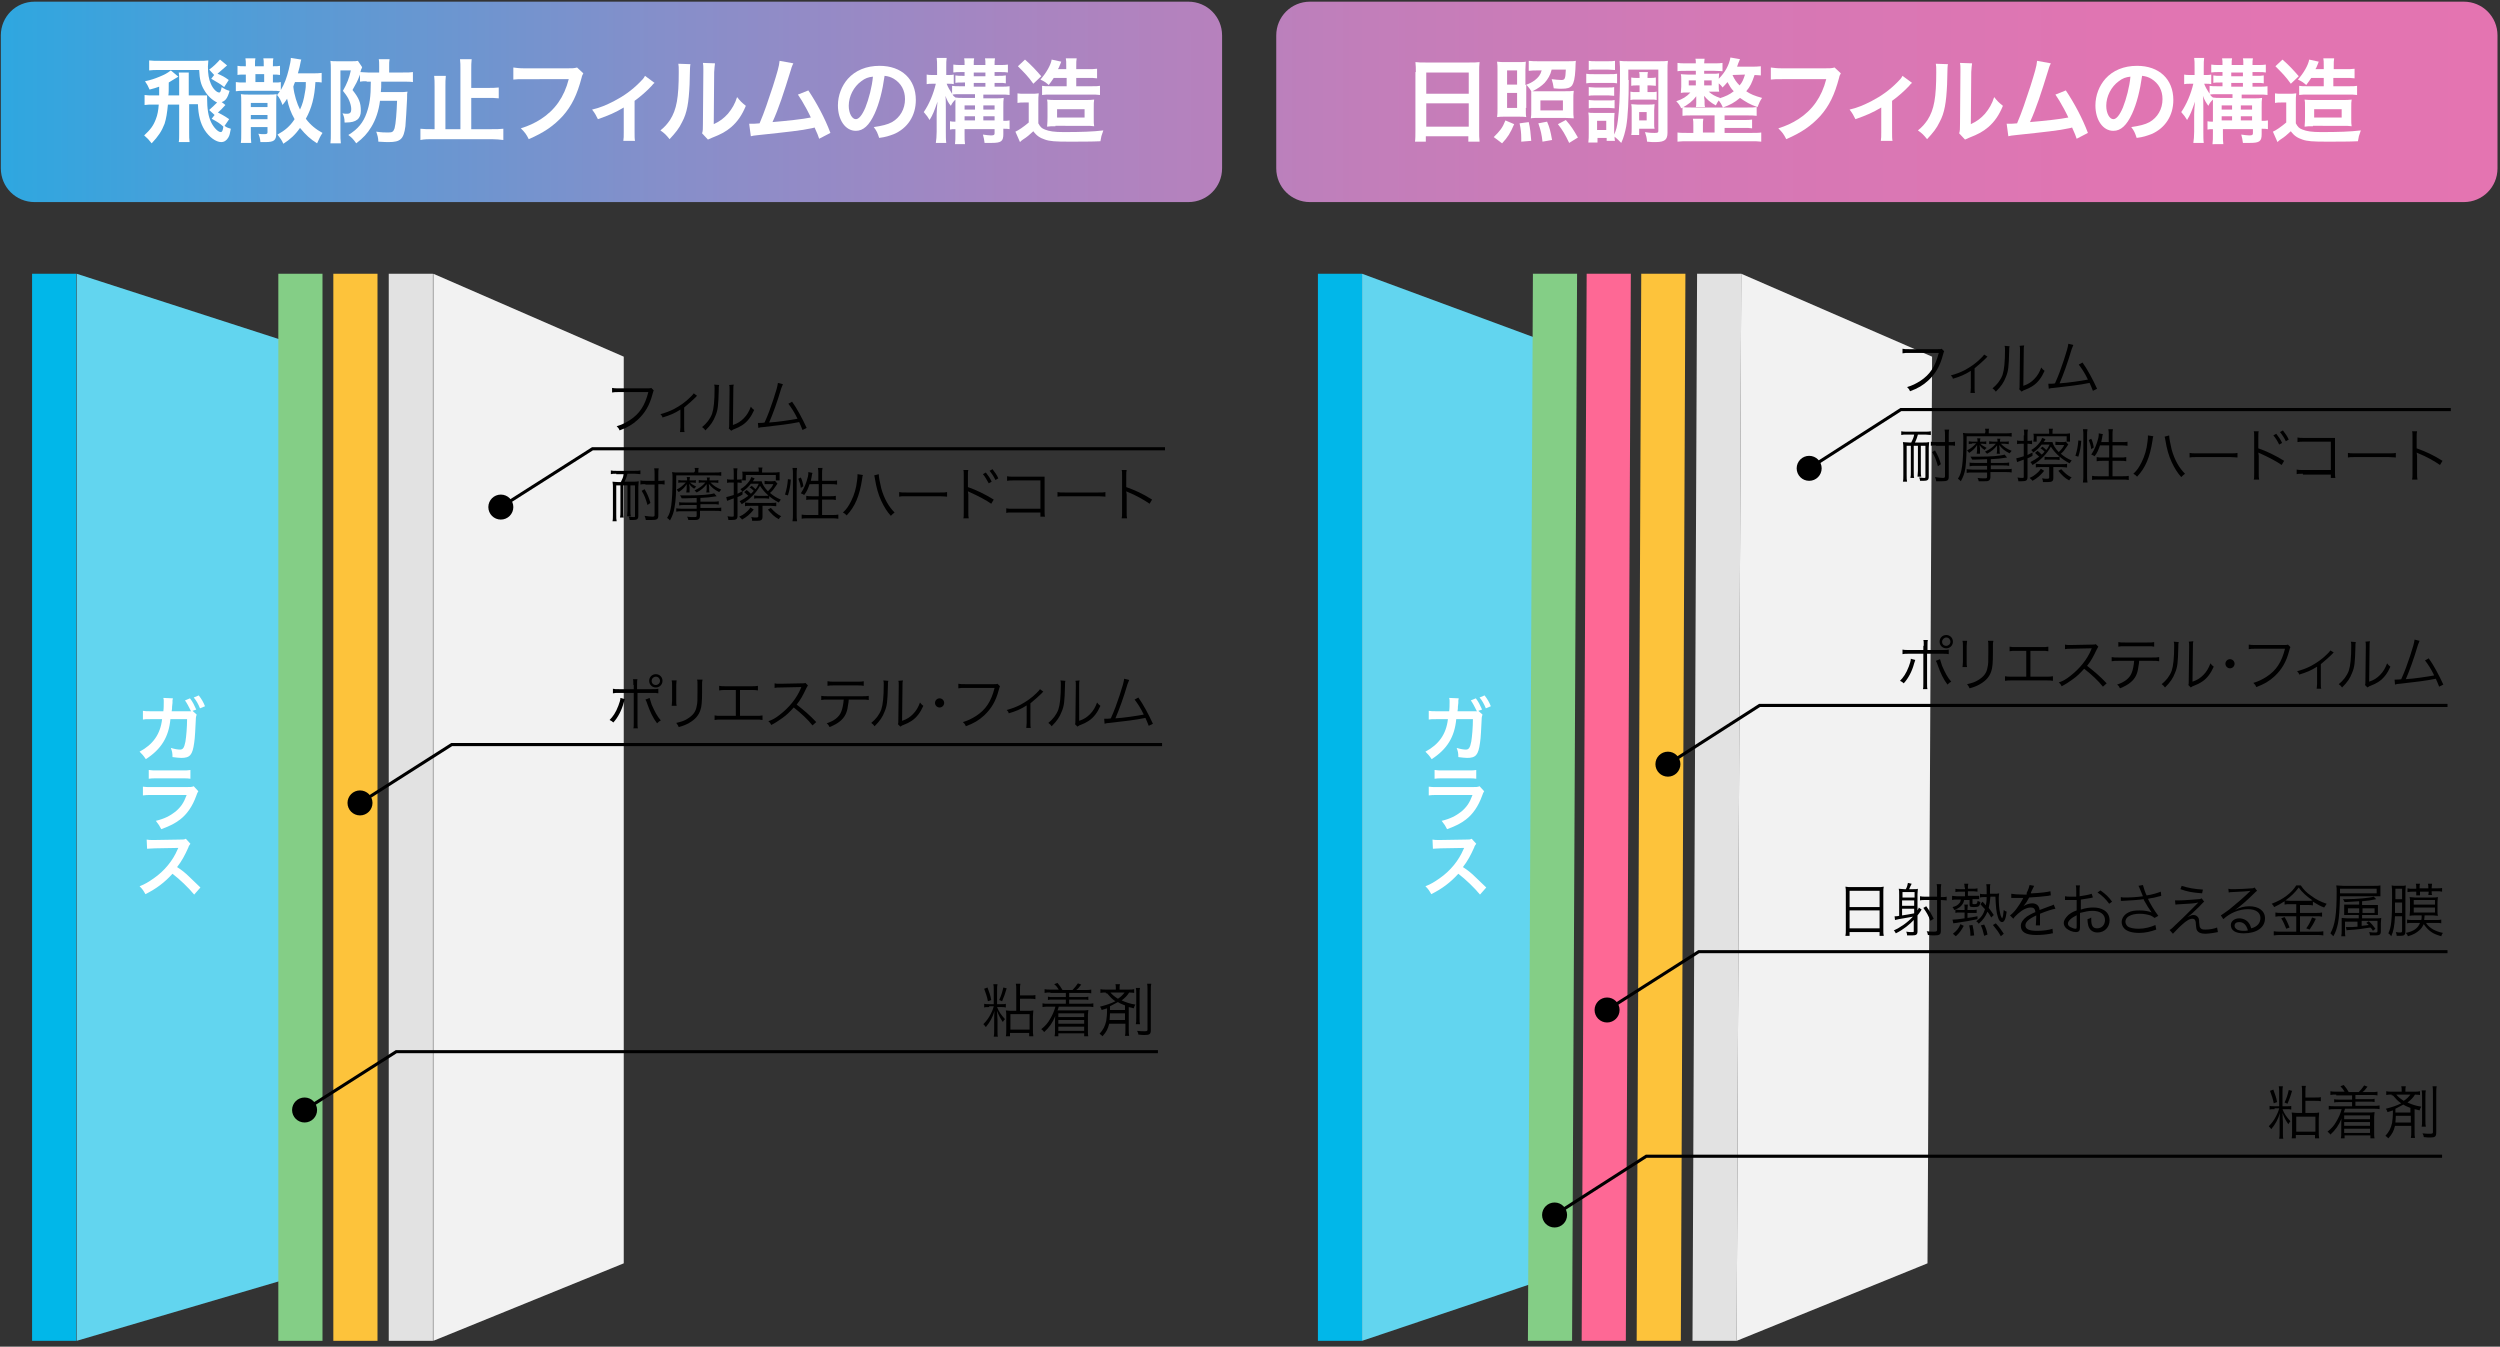 <?xml version="1.0" encoding="utf-8"?>
<!-- Generator: Adobe Illustrator 26.2.1, SVG Export Plug-In . SVG Version: 6.00 Build 0)  -->
<svg version="1.1" id="レイヤー_1" xmlns="http://www.w3.org/2000/svg" xmlns:xlink="http://www.w3.org/1999/xlink" x="0px"
	 y="0px" viewBox="0 0 600 323.2" style="enable-background:new 0 0 600 323.2;" xml:space="preserve">
<rect x="0" y="0" width="600" height="323.2" fill="#333333" stroke="none"/>
<style type="text/css">
	.st0{fill:url(#SVGID_1_);}
	.st1{fill:#FFFFFF;}
	.st2{fill:#01B7E9;}
	.st3{fill:#62D5EF;}
	.st4{fill:#E2E2E2;}
	.st5{fill:#FDC33B;}
	.st6{fill:#84CE86;}
	.st7{fill:#F2F2F2;}
	.st8{fill:none;stroke:#000000;stroke-width:0.75;stroke-miterlimit:10;}
	.st9{fill:#FE6895;}
</style>
<linearGradient id="SVGID_1_" gradientUnits="userSpaceOnUse" x1="0.171" y1="24.415" x2="599.396" y2="24.415">
	<stop  offset="0" style="stop-color:#2EA7E0"/>
	<stop  offset="0.127" style="stop-color:#5B9AD4"/>
	<stop  offset="0.264" style="stop-color:#858FCA"/>
	<stop  offset="0.405" style="stop-color:#A785C1"/>
	<stop  offset="0.548" style="stop-color:#C27EBA"/>
	<stop  offset="0.693" style="stop-color:#D578B5"/>
	<stop  offset="0.842" style="stop-color:#E075B2"/>
	<stop  offset="1" style="stop-color:#E474B1"/>
</linearGradient>
<path class="st0" d="M285.2,48.5H8.3c-4.5,0-8.1-3.6-8.1-8.1V8.5c0-4.5,3.6-8.1,8.1-8.1h276.9c4.5,0,8.1,3.6,8.1,8.1v31.9
	C293.3,44.9,289.7,48.5,285.2,48.5z M599.4,40.4V8.5c0-4.5-3.6-8.1-8.1-8.1H314.4c-4.5,0-8.1,3.6-8.1,8.1v31.9
	c0,4.5,3.6,8.1,8.1,8.1h276.9C595.8,48.5,599.4,44.9,599.4,40.4z"/>
<g>
	<path class="st1" d="M38.2,22.9c0-0.6,0-0.6,0-2.1c-0.8,0.3-1.2,0.4-2.3,0.7c-0.4-0.9-0.6-1.3-1.1-2c1.4-0.3,2.3-0.6,3.5-1.1
		c1.2-0.5,1.8-0.8,2.7-1.5l1.8,1.5c-1.3,0.8-1.7,1-2.3,1.4c0,1.7,0,2.7-0.1,3.1H43v-3.9c0-0.7,0-1.1-0.1-1.6h2.4c0,0.4,0,0.9,0,1.6
		v3.9h2.8c0.1,0,0.6,0,1.6,0c0,0.3,0,0.5,0,0.6c0,2.6,0.3,4.5,1,5.9c0.6,1.2,1.6,2.3,2.3,2.3c0.3,0,0.5-0.4,0.6-1.3
		c-0.7-0.7-1.5-1.2-2.8-1.9l0.7-0.9l-1.3-1.2c0.9-0.8,1.3-1.2,1.9-1.8C50.9,24,49.8,23,49,21.6c-0.8-1.3-1.1-2.6-1.2-4.8h-9.5
		c-1.2,0-1.8,0-2.5,0.1v-2.4c0.7,0.1,1.5,0.1,2.7,0.1h9.4c0.8,0,1.3,0,2.1-0.1C50,15,49.9,15.5,49.9,16c0,1.7,0.2,3,0.7,4.1
		c0.5,1.2,1.4,2.1,2,2.1c0.3,0,0.4-0.3,0.6-1.3c0.6,0.4,1.1,0.7,1.9,0.9c-0.5,1.8-1,2.4-1.9,2.7l0.9,0.7c-0.8,0.9-1.2,1.3-1.8,1.8
		c0.8,0.4,1.7,0.9,2.7,1.6l-1.1,1.6c0.5,0.4,0.8,0.5,1.5,0.7c-0.2,1.1-0.3,1.6-0.6,2.1c-0.4,0.7-1,1.1-1.7,1.1c-1.3,0-2.9-1.2-4-2.9
		c-1-1.6-1.5-3.5-1.6-6.2h-2.1v6.8c0,1,0,1.6,0.1,2.3h-2.6C43,33.6,43,33,43,32v-6.9h-2.7c-0.2,2.1-0.4,3.3-0.8,4.6
		c-0.7,1.8-1.5,3-3.1,4.7c-0.7-0.9-1-1.2-1.8-1.9c1.5-1.4,2.2-2.3,2.8-3.9c0.4-1,0.6-2.1,0.7-3.5h-1.2c-0.9,0-1.6,0-2.2,0.1v-2.4
		c0.6,0.1,1.1,0.1,2.2,0.1H38.2z M50.2,16.7c1-0.7,1.8-1.5,2.6-2.4l1.7,1.4c-0.9,0.8-1.6,1.4-2.3,2c1.2,0.5,1.6,0.7,2.7,1.5
		l-1.1,1.7c-1-0.8-1.1-0.8-3.1-2l0.7-0.9L50.2,16.7z"/>
	<path class="st1" d="M77.2,19.8c-0.5-0.1-0.8-0.1-1.5-0.1c-0.2,3.6-0.9,6.3-2.3,8.8c1.1,1.5,2.5,2.6,4,3.4
		c-0.6,0.9-0.8,1.4-1.3,2.5c-1.6-1-2.7-2-4.1-3.7c-1.1,1.6-2.4,2.8-4,3.8c-0.4-0.9-0.7-1.3-1.4-2.2c1.8-1,3-2,4.1-3.7
		c-0.9-1.6-1.4-2.9-1.8-4.9c-0.4,0.6-0.5,0.8-1.1,1.5c-0.4-1.1-0.7-1.7-1.3-2.4c0.3-0.4,0.4-0.5,0.7-0.9c-0.5-0.1-1-0.1-1.8-0.1
		h-6.9c-0.8,0-1.3,0-1.9,0.1v-2.2c0.6,0.1,1.1,0.1,1.9,0.1h0.5v-1.9h-0.3c-0.7,0-1.3,0-1.7,0.1v-2.2c0.5,0.1,0.9,0.1,1.7,0.1h0.3
		v-0.3c0-0.7,0-1.1-0.1-1.6h2.4c-0.1,0.4-0.1,0.7-0.1,1.6v0.3h2.1v-0.3c0-0.8,0-1.2-0.1-1.6h2.4c-0.1,0.4-0.1,0.8-0.1,1.6v0.3
		c0.9,0,1.2,0,1.7-0.1v2.2c-0.5-0.1-0.9-0.1-1.7-0.1v1.9l0.9,0c0.4,0,0.4,0,1-0.1v1.9c0.9-1.5,1.4-2.9,1.9-4.9
		c0.3-1.3,0.5-2.1,0.5-2.8l2.5,0.4c-0.1,0.2-0.1,0.4-0.4,1.8c-0.1,0.4-0.2,0.8-0.4,1.5H75c1,0,1.5,0,2.2-0.1V19.8z M60.2,31.7
		c0,1.1,0,1.9,0.1,2.6h-2.5c0.1-0.6,0.1-1.4,0.1-2.6v-7c0-0.9,0-1.6-0.1-2.1c0.6,0.1,1.2,0.1,2,0.1h4.6c0.9,0,1.5,0,2-0.1
		c-0.1,0.5-0.1,1.3-0.1,2.4v7.1c0,1.6-0.6,2-2.6,2c-0.4,0-0.7,0-1.2,0c-0.1-1-0.2-1.3-0.5-2c0.5,0.1,1,0.1,1.4,0.1
		c0.6,0,0.8-0.1,0.8-0.4v-1.3h-4V31.7z M64.2,25.7v-1h-4v1H64.2z M64.2,28.6v-1h-4v1H64.2z M61.3,19.7h2.1v-1.9h-2.1V19.7z
		 M70.8,19.7c-0.2,0.5-0.3,0.7-0.4,1.1c0.2,2,0.9,4.1,1.6,5.5c0.6-1.3,0.9-2.3,1.2-4.2c0.2-1,0.2-1.5,0.2-2.4H70.8z"/>
	<path class="st1" d="M88,19.5c-0.7,0-1.1,0-1.6,0.1v-1.7c-0.7,1.8-0.9,2.1-1.8,3.7c1.6,2,2,3.1,2,5s-1.1,2.8-3.5,2.8
		c-0.1,0-0.2,0-0.4,0c0-1.1-0.2-1.6-0.5-2.2c0.4,0.1,0.8,0.1,1.1,0.1c0.7,0,1-0.3,1-1.1c0-0.6-0.2-1.4-0.5-2.1
		c-0.3-0.7-0.7-1.3-1.5-2.3c1-1.8,1.5-3,1.9-4.9h-2.5v15c0,0.9,0,1.7,0.1,2.5h-2.5c0.1-0.7,0.1-1.5,0.1-2.5V16.7
		c0-0.8,0-1.5-0.1-2.1c0.4,0.1,0.9,0.1,1.7,0.1h3.4c0.7,0,1.1,0,1.5-0.1l1,1.5c0,0.1,0,0.1-0.1,0.3c0,0.1,0,0.1-0.1,0.2
		c-0.1,0.3-0.1,0.4-0.2,0.7c0.6,0,1.1,0.1,1.8,0.1H91v-1.5c0-0.7,0-1.3-0.1-1.7h2.6c-0.1,0.5-0.1,1-0.1,1.7v1.5h3.3
		c1.2,0,1.8,0,2.4-0.1v2.4c-0.6-0.1-1.3-0.1-2.4-0.1h-5.2c0,1.1,0,1.7-0.1,2.5h4.4c0.9,0,1.5,0,2-0.1c-0.1,0.4-0.1,0.5-0.1,1.7
		c-0.1,2.4-0.3,5.2-0.4,6.6c-0.4,3.1-1.2,3.8-4,3.8c-0.6,0-0.9,0-2.5-0.1c0-0.9-0.2-1.5-0.5-2.4c1.4,0.2,2,0.2,2.9,0.2
		c1,0,1.2-0.2,1.5-1c0.3-1.1,0.5-3.8,0.6-6.6h-4.1c-0.3,2.4-1,4.5-2.1,6.3c-0.9,1.5-1.9,2.6-3.6,3.9c-0.7-1-1.1-1.4-1.9-2
		c2.3-1.4,3.6-3,4.4-5.3c0.7-2,1-3.8,1-7.5H88z"/>
	<path class="st1" d="M118,31c1.1,0,1.9,0,2.8-0.1v2.7c-1-0.1-1.7-0.2-2.8-0.2h-14.3c-0.9,0-1.8,0-2.8,0.2v-2.7
		c0.9,0.1,1.7,0.1,2.8,0.1h0.6V20.8c0-1,0-1.9-0.1-2.6h2.8c-0.1,0.8-0.1,1.6-0.1,2.6V31h3.6V16.8c0-1.2,0-1.8-0.1-2.6h2.8
		c-0.1,0.8-0.1,1.5-0.1,2.6v4.3h4c1,0,1.8,0,2.6-0.1v2.6c-0.8-0.1-1.7-0.1-2.6-0.1h-4V31H118z"/>
	<path class="st1" d="M140,17.6c-0.2,0.4-0.3,0.5-0.4,1c-1.1,4.2-2.4,6.8-4.5,9.2c-2.2,2.4-4.5,4-8.2,5.6c-0.6-1.2-0.9-1.6-1.9-2.6
		c1.9-0.6,3.2-1.2,4.8-2.2c3.4-2.2,5.6-5.3,6.7-9.6H126c-1.5,0-2,0-2.8,0.1v-2.9c0.9,0.1,1.3,0.2,2.8,0.2h10.1c1.2,0,1.7,0,2.4-0.2
		L140,17.6z"/>
	<path class="st1" d="M157.1,19.9c-0.3,0.2-0.3,0.2-0.7,0.7c-1.1,1.2-2.7,2.6-4.1,3.6v7.5c0,1,0,1.6,0.1,2.1l-2.8,0
		c0.1-0.6,0.1-1.1,0.1-2.1v-5.9c-2,1.2-3.6,1.9-6.2,2.8c-0.5-1-0.7-1.4-1.4-2.3c2.1-0.5,3.4-1.1,5.2-2c2.5-1.3,4.4-2.7,6.2-4.5
		c0.7-0.7,1-1,1.3-1.6L157.1,19.9z"/>
	<path class="st1" d="M165.7,15.4c-0.1,0.6-0.1,0.6-0.2,4.9c-0.2,4.3-0.6,6.8-1.8,9c-0.7,1.5-1.6,2.6-3,4.1
		c-0.9-1.1-1.2-1.4-2.2-2.1c1.1-0.9,1.6-1.5,2.3-2.5c1.6-2.5,2.1-5.4,2.1-11.5c0-1.2,0-1.4-0.1-2L165.7,15.4z M171.6,15.2
		c-0.1,0.6-0.1,1-0.2,2.1l-0.1,12.5c1.5-0.7,2.4-1.4,3.4-2.5c1-1.2,1.7-2.4,2.2-4c0.8,1,1.1,1.3,2.1,2.1c-0.9,2.2-2,3.8-3.5,5.1
		c-1.3,1.1-2.4,1.7-4.7,2.6c-0.5,0.2-0.7,0.3-0.9,0.4l-1.4-1.5c0.2-0.6,0.2-1.1,0.2-2.3l0.1-12.4v-0.7c0-0.6,0-1-0.1-1.5L171.6,15.2
		z"/>
	<path class="st1" d="M190.4,15.2c-0.2,0.5-0.3,0.5-0.6,1.6c-1.7,5.5-2.9,9.2-4.4,12.5c3.5-0.3,7.3-0.7,9.2-1.1c-0.2-0.5-0.5-1-1-2
		c-1-1.8-1.4-2.5-2.1-3.5l2.5-1c2,3,4,6.7,5.3,10.2l-2.7,1.4c-0.3-0.9-0.3-0.9-1.1-2.7c-0.3,0.1-0.3,0.1-0.8,0.2
		c-2.2,0.5-5.9,0.9-12.5,1.6c-1.2,0.1-1.6,0.2-2,0.3l-0.4-3c0.3,0,0.3,0,0.6,0c0.4,0,1,0,1.9-0.1c1.2-2.8,2-5.3,3.2-8.9
		c1-3.2,1.5-4.8,1.6-6.1L190.4,15.2z"/>
	<path class="st1" d="M209.9,27.3c-1.3,2.8-2.7,4.1-4.5,4.1c-2.5,0-4.3-2.6-4.3-6.1c0-2.4,0.9-4.7,2.4-6.4c1.8-2,4.4-3.1,7.6-3.1
		c5.3,0,8.7,3.2,8.7,8.2c0,3.8-2,6.8-5.3,8.2c-1.1,0.4-1.9,0.7-3.5,0.9c-0.4-1.2-0.6-1.7-1.3-2.6c2-0.3,3.3-0.6,4.4-1.2
		c1.9-1.1,3.1-3.1,3.1-5.5c0-2.1-0.9-3.8-2.7-4.9c-0.7-0.4-1.3-0.6-2.2-0.7C211.8,21.8,211,24.9,209.9,27.3z M206.7,19.5
		c-1.8,1.3-3,3.6-3,5.9c0,1.8,0.8,3.2,1.7,3.2c0.7,0,1.5-0.9,2.3-2.8c0.8-2,1.6-5,1.8-7.4C208.4,18.5,207.6,18.8,206.7,19.5z"/>
	<path class="st1" d="M229.3,25.5c0-0.6,0-1.1,0-1.6c-0.5,0.5-0.7,0.7-1.1,1.5c-0.6-0.7-0.9-1.3-1.3-2.4c0.1,0.7,0.1,1.7,0.1,3.2
		v5.4c0,1.1,0,2,0.1,2.7h-2.5c0.1-0.7,0.2-1.6,0.2-2.7v-4.2c0-0.8,0.1-2,0.2-3c-0.8,2.3-1.1,3.1-1.9,4.4c-0.4-0.7-0.7-1.1-1.4-1.9
		c1.3-1.9,2.3-4.3,2.9-6.8h-0.7c-0.7,0-1.1,0-1.5,0.1v-2.3c0.4,0.1,0.8,0.1,1.5,0.1h1v-1.8c0-1.1,0-1.7-0.1-2.3h2.4
		c-0.1,0.6-0.1,1.2-0.1,2.3V18h0.5c0.6,0,0.9,0,1.3-0.1v2.3c-0.4-0.1-0.7-0.1-1.3-0.1h-0.4c0.3,0.8,0.7,1.5,1.3,2.4v-1.9
		c0.5,0.1,1,0.1,1.9,0.1h1.2v-0.9H231c-0.8,0-1.3,0-1.7,0.1v-1.8c0.5,0.1,1,0.1,1.7,0.1h0.5v-0.9h-0.9c-0.7,0-1.3,0-1.8,0.1v-1.9
		c0.6,0.1,1.1,0.1,1.8,0.1h0.9c0-0.9,0-1.1-0.1-1.6h2.4c-0.1,0.4-0.1,0.7-0.1,1.6h2.8c0-1,0-1.2-0.1-1.6h2.4
		c-0.1,0.5-0.1,0.8-0.1,1.6h1.4c0.7,0,1.2,0,1.8-0.1v1.9c-0.5-0.1-1-0.1-1.8-0.1h-1.4v0.9h1c0.6,0,1.2,0,1.7-0.1V20
		c-0.5-0.1-0.8-0.1-1.7-0.1h-1v0.9h1.6c0.9,0,1.4,0,2-0.1v2.1c-0.7-0.1-1.1-0.1-2-0.1H236v0.9h2.9c0.9,0,1.5,0,2-0.1
		c-0.1,0.6-0.1,1.1-0.1,2.2v3.3c0.7,0,1,0,1.5-0.1v2.1c-0.5-0.1-0.8-0.1-1.5-0.1v1.3c0,1.7-0.5,2.1-2.8,2.1c-0.4,0-1.1,0-1.7,0
		c-0.1-0.8-0.2-1.3-0.4-2c0.8,0.1,1.4,0.2,1.9,0.2c0.7,0,0.9-0.1,0.9-0.5v-1h-7.2v0.9c0,1.5,0,2,0.1,2.7h-2.4
		c0.1-0.8,0.1-1.4,0.1-2.7v-0.9c-0.6,0-0.9,0-1.3,0.1v-2c0.4,0.1,0.7,0.1,1.3,0.1V25.5z M231.3,23.5h2.7v-0.9h-3.5
		c-0.8,0-1.4,0-1.9,0.1c0.2,0.3,0.3,0.4,0.7,0.7C229.8,23.5,230.3,23.5,231.3,23.5z M234,26.3v-1h-2.5v1H234z M234,28.9v-1h-2.5v1
		H234z M236.5,18.3v-0.9h-2.8v0.9H236.5z M236.5,20.8v-0.9h-2.8v0.9H236.5z M238.7,26.3v-1H236v1H238.7z M238.7,28.9v-1H236v1H238.7
		z"/>
	<path class="st1" d="M244.1,22.4c0.6,0.1,0.9,0.1,1.8,0.1h1.7c0.6,0,1.1,0,1.7-0.1c-0.1,0.7-0.1,1.2-0.1,2.4v4.8
		c0.5,0.9,0.8,1.2,1.6,1.5c1,0.4,2.2,0.6,4.5,0.6c4.2,0,7-0.1,9.5-0.4c-0.5,1.4-0.5,1.4-0.7,2.6c-2,0.1-5.1,0.1-7.5,0.1
		c-3.3,0-4.7-0.1-5.8-0.5c-1.2-0.4-2-0.9-2.8-2c-1,0.9-1.4,1.3-2.5,2c-0.2,0.1-0.5,0.4-0.7,0.6l-1.1-2.5c0.7-0.3,1.9-1.1,3.2-2.2
		v-4.8h-1.2c-0.5,0-1,0-1.5,0.1V22.4z M246,14.3c1.6,1.4,2.7,2.6,3.9,4l-1.9,1.8c-1.2-1.7-2.2-2.7-3.7-4.2L246,14.3z M252.9,18.7
		c-0.4,0.6-0.6,0.9-1.2,1.7c-0.7-0.6-1.1-0.9-2-1.3c1.4-1.6,2.5-3.5,2.7-4.8l2.3,0.5c0,0.1-0.3,0.7-0.4,1c-0.1,0.3-0.2,0.5-0.4,0.8
		h2v-0.6c0-1.1,0-1.5-0.1-2h2.6c-0.1,0.5-0.1,1-0.1,2v0.6h2.6c1.1,0,1.7,0,2.4-0.1v2.3c-0.7-0.1-1.3-0.1-2.3-0.1h-2.7v2h3.7
		c1,0,1.5,0,2-0.1v2.2c-0.7-0.1-1.3-0.1-2-0.1h-10c-0.7,0-1.2,0-1.9,0.1v-2.2c0.5,0.1,1,0.1,2,0.1h3.9v-2H252.9z M253.3,30.3
		c-1,0-1.4,0-2,0.1c0-0.5,0.1-0.7,0.1-2.3v-2.2c0-1.5,0-1.5-0.1-2c0.6,0.1,1.3,0.1,2.4,0.1h6.6c1,0,1.7,0,2.3-0.1
		c-0.1,0.5-0.1,0.9-0.1,2.2v2.1c0,1.3,0,1.6,0.1,2.1c-0.7-0.1-1.1-0.1-2.2-0.1H253.3z M253.7,28.2h6.6v-2h-6.6V28.2z"/>
</g>
<g>
	<path class="st1" d="M339.8,17.3c0-0.9,0-1.6-0.1-2.4c0.7,0.1,1.4,0.1,2.4,0.1h10.6c1,0,1.7,0,2.4-0.1c-0.1,0.8-0.1,1.5-0.1,2.2
		v14.2c0,1.1,0,1.9,0.1,2.7h-2.7v-1.3h-10.2v1.3h-2.6c0.1-0.7,0.1-1.6,0.1-2.7V17.3z M342.3,22.5h10.2v-5.1h-10.2V22.5z M342.3,30.4
		h10.2v-5.6h-10.2V30.4z"/>
	<path class="st1" d="M358.5,32.9c1.5-1.5,2.1-2.2,2.8-4l2.1,0.9c-0.9,2.1-1.5,3.1-2.9,4.6L358.5,32.9z M366.2,25.9
		c0,1.2,0,1.8,0.1,2.2C365.7,28,365,28,364,28h-2.5c-1.1,0-1.6,0-2.2,0.1c0.1-0.6,0.1-1.2,0.1-2.2V17c0-1,0-1.6-0.1-2.2
		c0.6,0.1,1.1,0.1,2.3,0.1h2.8c0.8,0,1.4,0,1.8-0.1c0,0.4-0.1,0.9-0.1,1.9v3.7c0.9-0.3,1.5-0.6,2.2-1.1c0.9-0.7,1.4-1.3,1.7-2.4h-1
		c-0.7,0-1.4,0-2.1,0.1v-2.4c0.7,0.1,1.6,0.1,2.5,0.1h6.7c1,0,1.6,0,2.1-0.1c0,0.3-0.1,0.7-0.1,2c-0.1,2.2-0.4,3.3-0.8,3.9
		c-0.5,0.6-1.1,0.8-2.6,0.8c-0.3,0-0.9,0-1.8-0.1c-0.2-1.1-0.2-1.3-0.5-2.2c0.8,0.1,1.8,0.2,2.3,0.2c0.9,0,1-0.3,1.1-2.5h-3.4
		c-0.3,1.3-0.9,2.3-1.7,3.2c-0.7,0.7-1.5,1.3-2.9,2c0.4,0,0.8,0,1.6,0h6.1c1,0,1.6,0,2.2-0.1c-0.1,0.7-0.1,1.2-0.1,2.2v2.2
		c0,1.1,0,1.6,0.1,2.2c-0.5,0-1.1-0.1-2.2-0.1h-5.8c-1,0-1.8,0-2.3,0.1c0.1-0.5,0.1-1,0.1-2v-2.7c0-1,0-1.4,0-1.8
		c-0.4-0.7-0.6-0.9-1.2-1.6V25.9z M361.7,20.3h2.4v-3.4h-2.4V20.3z M361.7,25.9h2.4v-3.6h-2.4V25.9z M365.1,34c0-0.4,0-0.6,0-0.8
		c0-1.2-0.1-2.2-0.4-3.6l2.2-0.3c0.4,1.7,0.4,2.5,0.6,4.5L365.1,34z M370.2,34c-0.2-1.7-0.4-2.7-1-4.4l2.1-0.4
		c0.6,1.4,0.8,2.2,1.2,4.4L370.2,34z M369.7,26.5h5.4v-2.4h-5.4V26.5z M376.6,34.3c-1-2.1-1.6-3.1-2.7-4.5l1.9-1
		c1.3,1.5,1.8,2.3,2.9,4.2L376.6,34.3z"/>
	<path class="st1" d="M380.7,17.7c0.5,0.1,0.9,0.1,1.8,0.1h3.8c0.9,0,1.3,0,1.8-0.1V20c-0.5-0.1-0.8-0.1-1.7-0.1h-3.9
		c-0.8,0-1.3,0-1.8,0.1V17.7z M390.9,19.2c0,4.8-0.2,8.8-0.6,11.1c-0.3,1.5-0.6,2.7-1.2,4c-0.7-0.7-1.1-1.1-1.6-1.5
		c0,0.4,0,0.7,0.1,1h-2v-0.7h-2.2v1.1h-2.2c0.1-0.7,0.1-1.5,0.1-2.2v-3.3c0-0.7,0-1.1-0.1-1.7c0.4,0.1,0.6,0.1,1.5,0.1h3.5
		c1,0,1,0,1.3,0c0,0.4-0.1,0.7-0.1,1.6v3.6c0.5-1.1,0.7-1.9,0.9-3.5c0.3-2.4,0.5-5.6,0.5-10.2c0-2.4,0-3.1-0.1-4
		c0.7,0.1,1.2,0.1,2.3,0.1h7c1.2,0,1.7,0,2.3-0.1c-0.1,0.7-0.1,1.3-0.1,2.5v14.8c0,0.8-0.2,1.4-0.6,1.7c-0.4,0.3-1,0.5-2.3,0.5
		c-0.7,0-1.1,0-2-0.1c-0.1-1.1-0.2-1.3-0.5-2.3c1.1,0.2,1.8,0.2,2.3,0.2c0.8,0,0.9-0.1,0.9-0.5V16.7h-7.2V19.2z M381.3,20.9
		c0.4,0,0.7,0.1,1.4,0.1h3.4c0.7,0,1,0,1.3-0.1V23c-0.4,0-0.7-0.1-1.3-0.1h-3.4c-0.7,0-1,0-1.4,0.1V20.9z M381.3,24
		c0.4,0,0.7,0.1,1.4,0.1h3.4c0.7,0,1,0,1.4-0.1v2c-0.4,0-0.7-0.1-1.4-0.1h-3.4c-0.7,0-1,0-1.4,0.1V24z M381.3,14.6
		c0.5,0.1,0.9,0.1,1.8,0.1h2.7c0.9,0,1.3,0,1.8-0.1v2.2c-0.6,0-1-0.1-1.8-0.1h-2.7c-0.8,0-1.3,0-1.8,0.1V14.6z M383.3,31.2h2.2v-2.2
		h-2.2V31.2z M392.8,20.5c-0.6,0-0.9,0-1.3,0.1v-2c0.5,0.1,0.8,0.1,1.3,0.1h0.7c0-0.7,0-1-0.1-1.4h2.1c-0.1,0.4-0.1,0.6-0.1,1.4h0.7
		c0.5,0,0.9,0,1.3-0.1v2c-0.4,0-0.7-0.1-1.3-0.1h-0.7v1.6h0.9c0.6,0,0.9,0,1.3-0.1v2c-0.4-0.1-0.7-0.1-1.3-0.1h-3.7
		c-0.6,0-0.9,0-1.3,0.1v-2c0.4,0.1,0.8,0.1,1.3,0.1h0.9v-1.6H392.8z M397,29.7c0,0.6,0,0.9,0.1,1.2c-0.2,0-0.3,0-0.5,0
		c-0.2,0-0.4,0-0.5,0c-0.3,0-0.5,0-0.5,0h-2.2v1.5h-1.9c0.1-0.4,0.1-1,0.1-1.8v-4.1c0-0.7,0-1.1-0.1-1.5c0.5,0,0.8,0.1,1.5,0.1h2.6
		c0.7,0,1.1,0,1.5-0.1c0,0.4-0.1,0.8-0.1,1.5V29.7z M393.4,28.9h1.8v-2h-1.8V28.9z"/>
	<path class="st1" d="M422.6,18.1c-0.5,0-0.8-0.1-1.5-0.1c-0.7,2-1,2.7-2,3.9c1,0.7,2,1.1,3.8,1.6c-0.5,0.7-0.7,1.2-1.1,2.2
		c-1.8-0.6-2.9-1.3-4.2-2.2c-1.3,1.1-2.4,1.7-4.1,2.3c-0.3-0.7-0.6-1.2-1-1.7c-0.3,0.4-0.4,0.6-0.7,1.2c-1.3-0.7-2.2-1.5-2.8-2.3
		c0,0.1,0,0.2,0,0.3c0,0.2,0,0.2,0.1,0.8v0.6c0,0.4,0,0.6,0.1,1h-2.2c0.1-0.4,0.1-0.5,0.1-1v-0.6c0-0.2,0-0.6,0-1
		c-0.8,1.1-1.9,2-3.6,2.9c-0.4-0.8-0.6-1.1-1.2-1.7c1.5-0.5,2.5-1.1,3.4-2.1h-0.6c-0.9,0-1.2,0-1.7,0.1c0-0.5,0.1-0.9,0.1-1.5v-1.6
		c0-0.7,0-1-0.1-1.4c0.5,0,0.8,0.1,1.7,0.1h1.9V17h-2.4c-0.9,0-1.5,0-2,0.1v-2c0.5,0.1,1.1,0.1,2,0.1h2.4c0-0.6,0-0.8-0.1-1.1h2.2
		c0,0.4-0.1,0.6-0.1,1.1h2.5c0.8,0,1.4,0,1.9-0.1v2c-0.2,0-0.8-0.1-1.9-0.1H409v0.7h1.9c1,0,1.3,0,1.7-0.1c0,0.4-0.1,0.7-0.1,1.3
		c1.5-1.5,2.5-3.3,2.8-5.1l2.3,0.4c-0.4,0.9-0.5,1.2-0.7,1.8h3.5c0.8,0,1.5,0,2.2-0.1V18.1z M411.5,27.7H406c-1.1,0-1.6,0-2.2,0.1
		v-2.1c0.6,0.1,1.1,0.1,2.2,0.1h13.3c1.2,0,1.7,0,2.3-0.1v2.1c-0.7-0.1-1.2-0.1-2.3-0.1h-5.4v1.1h4.6c1,0,1.4,0,2-0.1v2.1
		c-0.6-0.1-1.1-0.1-2-0.1h-4.6v1.2h6.3c1.1,0,1.9,0,2.5-0.1v2.2c-0.8-0.1-1.5-0.1-2.5-0.1h-15.1c-0.9,0-1.7,0-2.5,0.1v-2.2
		c0.6,0.1,1.5,0.1,2.5,0.1h1.3V30c0-0.7,0-1-0.1-1.5h2.5c-0.1,0.5-0.1,0.9-0.1,1.5v1.8h2.8V27.7z M405.3,19.3v1.2h1.7v-1.2H405.3z
		 M409,20.5h1.8v-1.2H409V20.5z M412.7,23.6c1.5-0.5,2.4-0.9,3.4-1.7c-0.7-0.7-1-1.3-1.5-2.2c-0.5,0.6-0.7,0.8-1.2,1.3
		c-0.3-0.5-0.5-0.6-0.9-1v0.6c0,0.6,0,1,0.1,1.4c-0.4,0-0.7,0-1.6,0h-0.9c0.8,0.7,1.5,1.1,2.7,1.5L412.7,23.6z M415.8,18
		c0.5,1.1,0.9,1.7,1.7,2.5c0.7-0.8,0.9-1.4,1.3-2.6L415.8,18L415.8,18z"/>
	<path class="st1" d="M441.8,17.6c-0.2,0.4-0.3,0.5-0.4,1c-1.1,4.2-2.4,6.8-4.5,9.2c-2.2,2.4-4.5,4-8.2,5.6
		c-0.6-1.2-0.9-1.6-1.9-2.6c1.9-0.6,3.2-1.2,4.8-2.2c3.4-2.2,5.6-5.3,6.7-9.6h-10.5c-1.5,0-2,0-2.8,0.1v-2.9
		c0.9,0.1,1.3,0.2,2.8,0.2h10.1c1.2,0,1.7,0,2.4-0.2L441.8,17.6z"/>
	<path class="st1" d="M458.9,19.9c-0.3,0.2-0.3,0.2-0.7,0.7c-1.1,1.2-2.7,2.6-4.1,3.6v7.5c0,1,0,1.6,0.1,2.1l-2.8,0
		c0.1-0.6,0.1-1.1,0.1-2.1v-5.9c-2,1.2-3.6,1.9-6.2,2.8c-0.5-1-0.7-1.4-1.4-2.3c2.1-0.5,3.4-1.1,5.2-2c2.5-1.3,4.4-2.7,6.2-4.5
		c0.7-0.7,1-1,1.3-1.6L458.9,19.9z"/>
	<path class="st1" d="M467.5,15.4c-0.1,0.6-0.1,0.6-0.2,4.9c-0.2,4.3-0.6,6.8-1.8,9c-0.7,1.5-1.6,2.6-3,4.1
		c-0.9-1.1-1.2-1.4-2.2-2.1c1.1-0.9,1.6-1.5,2.3-2.5c1.6-2.5,2.1-5.4,2.1-11.5c0-1.2,0-1.4-0.1-2L467.5,15.4z M473.3,15.2
		c-0.1,0.6-0.1,1-0.2,2.1l-0.1,12.5c1.5-0.7,2.4-1.4,3.4-2.5c1-1.2,1.7-2.4,2.2-4c0.8,1,1.1,1.3,2.1,2.1c-0.9,2.2-2,3.8-3.5,5.1
		c-1.3,1.1-2.4,1.7-4.7,2.6c-0.5,0.2-0.7,0.3-0.9,0.4l-1.4-1.5c0.2-0.6,0.2-1.1,0.2-2.3l0.1-12.4v-0.7c0-0.6,0-1-0.1-1.5L473.3,15.2
		z"/>
	<path class="st1" d="M492.2,15.2c-0.2,0.5-0.3,0.5-0.6,1.6c-1.7,5.5-2.9,9.2-4.4,12.5c3.5-0.3,7.3-0.7,9.2-1.1c-0.2-0.5-0.5-1-1-2
		c-1-1.8-1.4-2.5-2.1-3.5l2.5-1c2,3,4,6.7,5.3,10.2l-2.7,1.4c-0.3-0.9-0.3-0.9-1.1-2.7c-0.3,0.1-0.3,0.1-0.8,0.2
		c-2.2,0.5-5.9,0.9-12.5,1.6c-1.2,0.1-1.6,0.2-2,0.3l-0.4-3c0.3,0,0.3,0,0.6,0c0.4,0,1,0,1.9-0.1c1.2-2.8,2-5.3,3.2-8.9
		c1-3.2,1.5-4.8,1.6-6.1L492.2,15.2z"/>
	<path class="st1" d="M511.7,27.3c-1.3,2.8-2.7,4.1-4.5,4.1c-2.5,0-4.3-2.6-4.3-6.1c0-2.4,0.9-4.7,2.4-6.4c1.8-2,4.4-3.1,7.6-3.1
		c5.3,0,8.7,3.2,8.7,8.2c0,3.8-2,6.8-5.3,8.2c-1.1,0.4-1.9,0.7-3.5,0.9c-0.4-1.2-0.6-1.7-1.3-2.6c2-0.3,3.3-0.6,4.4-1.2
		c1.9-1.1,3.1-3.1,3.1-5.5c0-2.1-0.9-3.8-2.7-4.9c-0.7-0.4-1.3-0.6-2.2-0.7C513.6,21.8,512.8,24.9,511.7,27.3z M508.5,19.5
		c-1.8,1.3-3,3.6-3,5.9c0,1.8,0.8,3.2,1.7,3.2c0.7,0,1.5-0.9,2.3-2.8c0.8-2,1.6-5,1.8-7.4C510.2,18.5,509.4,18.8,508.5,19.5z"/>
	<path class="st1" d="M531.1,25.5c0-0.6,0-1.1,0-1.6c-0.5,0.5-0.7,0.7-1.1,1.5c-0.5-0.7-0.9-1.3-1.3-2.4c0.1,0.7,0.1,1.7,0.1,3.2
		v5.4c0,1.1,0,2,0.1,2.7h-2.5c0.1-0.7,0.2-1.6,0.2-2.7v-4.2c0-0.8,0.1-2,0.2-3c-0.8,2.3-1.1,3.1-1.9,4.4c-0.4-0.7-0.7-1.1-1.4-1.9
		c1.3-1.9,2.3-4.3,2.9-6.8h-0.7c-0.7,0-1.1,0-1.5,0.1v-2.3c0.4,0.1,0.8,0.1,1.5,0.1h1v-1.8c0-1.1,0-1.7-0.1-2.3h2.4
		c-0.1,0.6-0.1,1.2-0.1,2.3V18h0.5c0.6,0,0.9,0,1.3-0.1v2.3c-0.4-0.1-0.7-0.1-1.3-0.1h-0.4c0.3,0.8,0.7,1.5,1.3,2.4v-1.9
		c0.5,0.1,1,0.1,1.9,0.1h1.2v-0.9h-0.5c-0.8,0-1.3,0-1.7,0.1v-1.8c0.5,0.1,1,0.1,1.7,0.1h0.5v-0.9h-0.9c-0.7,0-1.3,0-1.8,0.1v-1.9
		c0.6,0.1,1.1,0.1,1.8,0.1h0.9c0-0.9,0-1.1-0.1-1.6h2.4c-0.1,0.4-0.1,0.7-0.1,1.6h2.8c0-1,0-1.2-0.1-1.6h2.4
		c-0.1,0.5-0.1,0.8-0.1,1.6h1.4c0.7,0,1.2,0,1.8-0.1v1.9c-0.5-0.1-1-0.1-1.8-0.1h-1.4v0.9h1c0.6,0,1.2,0,1.7-0.1V20
		c-0.5-0.1-0.8-0.1-1.7-0.1h-1v0.9h1.6c0.9,0,1.4,0,2-0.1v2.1c-0.7-0.1-1.1-0.1-2-0.1h-4.2v0.9h2.9c0.9,0,1.5,0,2-0.1
		c-0.1,0.6-0.1,1.1-0.1,2.2v3.3c0.7,0,1,0,1.5-0.1v2.1c-0.5-0.1-0.8-0.1-1.5-0.1v1.3c0,1.7-0.5,2.1-2.8,2.1c-0.4,0-1.1,0-1.7,0
		c-0.1-0.8-0.2-1.3-0.4-2c0.8,0.1,1.4,0.2,1.9,0.2c0.7,0,0.9-0.1,0.9-0.5v-1h-7.2v0.9c0,1.5,0,2,0.1,2.7H531
		c0.1-0.8,0.1-1.4,0.1-2.7v-0.9c-0.6,0-0.9,0-1.3,0.1v-2c0.4,0.1,0.7,0.1,1.3,0.1V25.5z M533.1,23.5h2.7v-0.9h-3.5
		c-0.8,0-1.4,0-1.9,0.1c0.2,0.3,0.3,0.4,0.7,0.7C531.6,23.5,532.1,23.5,533.1,23.5z M535.7,26.3v-1h-2.5v1H535.7z M535.7,28.9v-1
		h-2.5v1H535.7z M538.3,18.3v-0.9h-2.8v0.9H538.3z M538.3,20.8v-0.9h-2.8v0.9H538.3z M540.5,26.3v-1h-2.7v1H540.5z M540.5,28.9v-1
		h-2.7v1H540.5z"/>
	<path class="st1" d="M545.9,22.4c0.6,0.1,0.9,0.1,1.8,0.1h1.7c0.6,0,1.1,0,1.7-0.1c-0.1,0.7-0.1,1.2-0.1,2.4v4.8
		c0.5,0.9,0.8,1.2,1.6,1.5c1,0.4,2.2,0.6,4.5,0.6c4.2,0,7-0.1,9.5-0.4c-0.5,1.4-0.5,1.4-0.7,2.6c-2,0.1-5.1,0.1-7.5,0.1
		c-3.3,0-4.7-0.1-5.8-0.5c-1.2-0.4-2-0.9-2.8-2c-1,0.9-1.4,1.3-2.5,2c-0.2,0.1-0.5,0.4-0.7,0.6l-1.1-2.5c0.7-0.3,1.9-1.1,3.2-2.2
		v-4.8h-1.2c-0.6,0-1,0-1.5,0.1V22.4z M547.8,14.3c1.6,1.4,2.7,2.6,3.9,4l-1.9,1.8c-1.2-1.7-2.2-2.7-3.7-4.2L547.8,14.3z
		 M554.7,18.7c-0.4,0.6-0.6,0.9-1.2,1.7c-0.7-0.6-1.1-0.9-2-1.3c1.4-1.6,2.5-3.5,2.7-4.8l2.3,0.5c0,0.1-0.3,0.7-0.4,1
		c-0.1,0.3-0.2,0.5-0.4,0.8h2v-0.6c0-1.1,0-1.5-0.1-2h2.6c-0.1,0.5-0.1,1-0.1,2v0.6h2.6c1.1,0,1.7,0,2.4-0.1v2.3
		c-0.7-0.1-1.3-0.1-2.3-0.1H560v2h3.7c1,0,1.5,0,2-0.1v2.2c-0.7-0.1-1.3-0.1-2-0.1h-10c-0.7,0-1.2,0-1.9,0.1v-2.2
		c0.5,0.1,1,0.1,2,0.1h3.9v-2H554.7z M555.1,30.3c-1,0-1.4,0-2,0.1c0-0.5,0.1-0.7,0.1-2.3v-2.2c0-1.5,0-1.5-0.1-2
		c0.6,0.1,1.3,0.1,2.4,0.1h6.6c1,0,1.7,0,2.3-0.1c-0.1,0.5-0.1,0.9-0.1,2.2v2.1c0,1.3,0,1.6,0.1,2.1c-0.7-0.1-1.1-0.1-2.2-0.1H555.1
		z M555.4,28.2h6.6v-2h-6.6V28.2z"/>
</g>
<rect x="7.7" y="65.7" class="st2" width="10.6" height="256.1"/>
<polygon class="st3" points="18.4,321.8 73.8,305.5 73.8,83.6 18.4,65.7 "/>
<rect x="93.3" y="65.7" class="st4" width="10.6" height="256.1"/>
<rect x="80" y="65.7" class="st5" width="10.6" height="256.1"/>
<rect x="66.8" y="65.7" class="st6" width="10.6" height="256.1"/>
<polygon class="st7" points="104,321.8 149.7,303.2 149.7,85.6 104,65.7 "/>
<g>
	<g>
		<path class="st1" d="M47.2,171.5c-0.1,0.3-0.2,0.6-0.2,1.1c-0.1,1.9-0.2,4.6-0.4,5.7c-0.4,2.9-1,3.6-3.1,3.6
			c-0.6,0-1.2-0.1-2.1-0.2c0-1-0.1-1.4-0.4-2.2c1,0.3,1.7,0.4,2.2,0.4c0.7,0,1-0.4,1.3-1.9c0.2-1.2,0.4-3.5,0.4-5.4h-4
			c-0.4,4.3-2.2,7.2-5.9,9.6c-0.6-0.9-0.9-1.2-1.5-1.8c3.2-1.7,5-4.2,5.4-7.8h-2.8c-1.1,0-1.3,0-1.8,0.1l0-2.1
			c0.6,0.1,0.9,0.1,1.9,0.1l3,0c0.1-0.6,0.1-1.6,0.1-2.1v-0.4c0-0.2,0-0.3-0.1-0.7l2.3,0.1c0,0.2-0.1,0.3-0.1,0.5c0,0.1,0,0.2,0,0.3
			l0,0.3l-0.1,0.9c0,0.5,0,0.5-0.1,1.1l3.8,0c0.6,0,0.7,0,0.9,0l-0.1-0.1l-0.1-0.2c-0.4-0.8-0.8-1.6-1.3-2.3l1.2-0.5
			c0.7,0.9,1,1.6,1.5,2.7l-0.9,0.3L47.2,171.5z M48,170c-0.4-1-0.9-1.9-1.5-2.6l1.2-0.5c0.7,0.9,1.1,1.6,1.5,2.6L48,170z"/>
		<path class="st1" d="M47.6,189.9c-0.2,0.3-0.3,0.5-0.5,1.1c-0.9,2.5-2.2,4.4-3.9,5.7c-1.2,0.9-2.3,1.5-4.5,2.3
			c-0.4-0.8-0.6-1.1-1.3-2c2.1-0.5,3.4-1.2,4.7-2.2c1.3-1.1,2-2.1,2.7-4h-8.3c-1.1,0-1.6,0-2.2,0.1v-2.1c0.6,0.1,1,0.1,2.2,0.1h8.1
			c1.1,0,1.4,0,1.9-0.2L47.6,189.9z M35.8,184.8c0.6,0.1,0.9,0.1,2,0.1h5.9c1.1,0,1.4,0,2-0.1v2.1c-0.5-0.1-0.9-0.1-2-0.1h-6
			c-1.1,0-1.4,0-2,0.1V184.8z"/>
		<path class="st1" d="M46.6,214.7c-1.4-1.7-3.4-3.6-5.2-5c-1.9,2.1-3.9,3.6-6.5,4.9c-0.5-0.9-0.7-1.2-1.4-1.9
			c1.3-0.5,2.1-1,3.4-1.9c2.6-1.8,4.6-4.3,5.7-6.9l0.2-0.4c-0.3,0-0.3,0-5.6,0.1c-0.8,0-1.3,0.1-1.9,0.1l-0.1-2.2
			c0.5,0.1,0.8,0.1,1.5,0.1c0.1,0,0.2,0,0.4,0l6-0.1c1,0,1.1,0,1.5-0.2l1.1,1.2c-0.2,0.3-0.4,0.5-0.5,0.9c-0.8,1.8-1.6,3.3-2.7,4.7
			c1.1,0.7,2,1.4,3.1,2.5c0.4,0.4,0.4,0.4,2.5,2.4L46.6,214.7z"/>
	</g>
</g>
<circle cx="120.2" cy="121.7" r="3"/>
<polyline class="st8" points="279.6,107.7 142.2,107.7 120.2,121.7 "/>
<g>
	<path d="M156.9,93.7c-0.1,0.2-0.1,0.2-0.3,0.9c-0.7,2.7-1.8,4.5-3.5,6.1c-1.3,1.2-2.5,1.9-4.4,2.6c-0.2-0.5-0.3-0.6-0.7-1
		c1.3-0.4,2.1-0.8,3.2-1.5c2.3-1.5,3.6-3.5,4.4-6.7h-7.1c-0.7,0-1.1,0-1.6,0.1v-1.1c0.5,0.1,0.8,0.1,1.6,0.1h6.9
		c0.6,0,0.7,0,0.9-0.1L156.9,93.7z"/>
	<path d="M167.3,95c-0.2,0.1-0.2,0.2-0.3,0.3c-0.8,0.8-1.5,1.4-2.8,2.5v4.7c0,0.5,0,0.9,0.1,1.2h-1.1c0-0.3,0.1-0.5,0.1-1.2v-4.2
		c-1.4,0.9-2.6,1.4-4.3,1.9c-0.1-0.4-0.2-0.5-0.5-0.8c1.4-0.4,2.2-0.7,3.2-1.2c1.5-0.8,2.8-1.7,4-2.9c0.4-0.4,0.6-0.6,0.8-0.9
		L167.3,95z"/>
	<path d="M172.6,92.4c-0.1,0.4-0.1,0.4-0.1,1.2c-0.1,3.8-0.2,4.8-0.8,6.2c-0.5,1.3-1.1,2.2-2.4,3.5c-0.3-0.4-0.4-0.5-0.8-0.8
		c1.1-0.9,1.9-1.9,2.4-3.2c0.4-1.2,0.6-3.1,0.6-6c0-0.5,0-0.7-0.1-1L172.6,92.4z M176.1,92.3c-0.1,0.3-0.1,0.6-0.1,1.2l-0.1,8.5
		c1.2-0.4,1.9-0.9,2.6-1.6c0.8-0.8,1.3-1.7,1.7-2.8c0.3,0.4,0.4,0.5,0.8,0.8c-0.7,1.6-1.6,2.8-2.8,3.6c-0.6,0.4-1.2,0.7-2,1
		c-0.3,0.1-0.3,0.1-0.4,0.2c-0.2,0.1-0.2,0.1-0.3,0.2l-0.6-0.6c0.1-0.2,0.1-0.4,0.1-1l0.1-8.2c0-0.9,0-0.9-0.1-1.2L176.1,92.3z"/>
	<path d="M187.9,92.2c-0.1,0.3-0.2,0.5-0.4,1c-1,3.4-2,6.1-2.9,8.2c1.9-0.1,5.2-0.6,6.8-0.9c-0.7-1.5-1.5-2.7-2.2-3.6l0.9-0.5
		c1.1,1.5,2.5,4.1,3.5,6.3l-1,0.5c-0.3-0.8-0.5-1.2-0.8-1.9c-2.4,0.5-5.1,0.8-8.6,1.2c-0.5,0-0.9,0.1-1.2,0.2l-0.1-1.2
		c0.3,0,0.3,0,0.4,0c0.1,0,0.9,0,1.2-0.1c0.9-2,1.4-3.4,2.1-5.5c0.7-2.1,1-3.2,1.1-4L187.9,92.2z"/>
	<path d="M147.9,113.7c-0.6,0-0.9,0-1.3,0.1v-0.9c0.4,0.1,0.7,0.1,1.3,0.1h4.5c0.6,0,0.9,0,1.3-0.1v0.9c-0.4,0-0.8-0.1-1.3-0.1h-1.8
		c-0.2,0.7-0.4,1.3-0.7,1.9h2c0.6,0,1,0,1.4-0.1c0,0.4-0.1,0.8-0.1,1.4v6.9c0,0.8-0.3,1-1.3,1c-0.2,0-0.4,0-0.8,0
		c0-0.4-0.1-0.5-0.2-0.8c0.3,0,0.7,0.1,1.1,0.1s0.4,0,0.4-0.3v-7.3h-1.1v6c0,0.7,0,1,0.1,1.4h-0.9c0-0.4,0.1-0.8,0.1-1.4v-6h-1v6.3
		c0,0.7,0,1.1,0.1,1.4h-0.9c0.1-0.4,0.1-0.8,0.1-1.4v-6.3h-1v7c0,0.8,0,1.2,0.1,1.6h-1c0.1-0.4,0.1-0.9,0.1-1.6v-6.5
		c0-0.4,0-0.9-0.1-1.4c0.3,0,0.8,0.1,1.5,0.1h0.5c0.3-0.6,0.6-1.2,0.7-1.9H147.9z M154.9,116.2c-0.5,0-0.9,0-1.2,0.1v-1
		c0.4,0.1,0.7,0.1,1.2,0.1h2.2v-1.5c0-0.7,0-1.1-0.1-1.5h1.1c-0.1,0.4-0.1,0.9-0.1,1.5v1.5h0.2c0.5,0,0.9,0,1.3-0.1v1
		c-0.4-0.1-0.7-0.1-1.3-0.1H158v7.5c0,0.9-0.3,1.1-1.6,1.1c-0.3,0-0.4,0-1,0c-0.2,0-0.2,0-0.4,0c-0.1-0.4-0.1-0.6-0.3-1
		c0.7,0.1,1.4,0.2,1.9,0.2c0.4,0,0.5-0.1,0.5-0.4v-7.3H154.9z M155.4,121.2c-0.4-1.4-0.7-2.3-1.4-3.4l0.7-0.4c0.7,1.2,1,1.9,1.4,3.3
		L155.4,121.2z"/>
	<path d="M166.8,113.2c0-0.4,0-0.6-0.1-0.9h1c-0.1,0.2-0.1,0.5-0.1,0.9v0.2h4c0.7,0,1.1,0,1.5-0.1v0.9c-0.4-0.1-0.8-0.1-1.5-0.1
		h-9.3c0,4.1-0.1,6-0.4,7.6c-0.2,1.3-0.5,2.1-1.1,3.2c-0.3-0.3-0.5-0.5-0.7-0.6c0.6-0.9,0.8-1.7,1-3c0.2-1.4,0.3-3.5,0.3-6.4
		c0-0.8,0-1.2-0.1-1.6c0.5,0.1,0.9,0.1,1.4,0.1h3.9V113.2z M167.3,119.5c-0.9,0-1.9,0.1-2.8,0.1c-0.2,0-0.5,0-0.9,0
		c-0.1-0.3-0.2-0.4-0.4-0.7c0.8,0,1.2,0,1.9,0c3.1,0,5.4-0.2,6.3-0.5l0.6,0.7c-2,0.3-2,0.3-3.9,0.4v0.9h2.9c0.7,0,1.1,0,1.5-0.1v0.8
		c-0.5-0.1-0.8-0.1-1.5-0.1h-2.9v0.9h3.6c0.7,0,1.1,0,1.4-0.1v0.9c-0.4-0.1-0.8-0.1-1.5-0.1h-3.6v1.2c0,0.5-0.2,0.8-0.5,0.9
		c-0.2,0.1-0.5,0.1-1,0.1c-0.3,0-0.8,0-1.3,0c-0.1-0.3-0.1-0.5-0.3-0.8c0.6,0.1,1.1,0.1,1.6,0.1c0.6,0,0.7,0,0.7-0.4v-1h-3.5
		c-0.6,0-1,0-1.4,0.1V122c0.3,0,0.6,0.1,1.4,0.1h3.5v-0.9h-2.8c-0.5,0-1,0-1.4,0.1v-0.8c0.3,0.1,0.7,0.1,1.4,0.1h2.8V119.5z
		 M163.6,115.8c-0.4,0-0.6,0-0.8,0.1v-0.7c0.2,0,0.4,0.1,0.8,0.1h1.3v-0.1c0-0.3,0-0.4-0.1-0.7h0.8c0,0.2-0.1,0.4-0.1,0.7v0.1h0.7
		c0.4,0,0.6,0,0.8-0.1v0.7c-0.2,0-0.4-0.1-0.8-0.1h-0.6c0.4,0.4,0.6,0.5,1.5,1c-0.3,0.2-0.3,0.3-0.5,0.5c-0.6-0.4-0.9-0.7-1.2-1.2
		c0,0.4,0.1,0.7,0.1,0.8v0.5c0,0.3,0,0.6,0,0.8h-0.8c0-0.2,0.1-0.5,0.1-0.8V117c0-0.3,0-0.5,0-0.8c-0.5,0.8-0.9,1.2-1.9,1.9
		c-0.2-0.2-0.3-0.4-0.5-0.6c1-0.5,1.5-1,2.2-1.7H163.6z M168.6,115.8c-0.4,0-0.6,0-0.9,0.1v-0.7c0.2,0,0.5,0.1,0.9,0.1h1.1v-0.1
		c0-0.3,0-0.4-0.1-0.6h0.8c-0.1,0.2-0.1,0.4-0.1,0.6v0.1h1.2c0.4,0,0.7,0,0.9-0.1v0.7c-0.3,0-0.6-0.1-0.9-0.1h-1
		c0.8,0.8,1.4,1.2,2.6,1.7c-0.2,0.2-0.3,0.4-0.5,0.6c-1.2-0.6-1.8-1.1-2.5-2c0,0.3,0.1,0.5,0.1,0.8v0.5c0,0.3,0,0.5,0.1,0.8h-0.8
		c0-0.2,0.1-0.4,0.1-0.7V117c0-0.2,0-0.3,0-0.8c-0.7,0.9-1.3,1.4-2.4,2c-0.2-0.2-0.3-0.3-0.5-0.5c1.2-0.6,1.8-1,2.6-1.9H168.6z"/>
	<path d="M176.1,113.8c0-0.6,0-1.1-0.1-1.4h1c-0.1,0.4-0.1,0.8-0.1,1.4v1.3h0.2c0.4,0,0.6,0,0.9-0.1v0.9c-0.4,0-0.5-0.1-0.9-0.1H177
		v2.7c0.4-0.2,0.6-0.3,1.2-0.6l0,0.8c-0.5,0.3-0.7,0.4-1.2,0.6v4.5c0,0.8-0.3,1-1.4,1c-0.3,0-0.6,0-0.8,0c0-0.4-0.1-0.5-0.2-0.9
		c0.4,0.1,0.9,0.1,1.2,0.1c0.3,0,0.3-0.1,0.3-0.3v-4.1c-1,0.4-1.6,0.6-1.6,0.6l-0.2-0.9c0.4-0.1,0.9-0.2,1.8-0.5v-3h-0.7
		c-0.4,0-0.6,0-0.9,0.1v-0.9c0.3,0.1,0.5,0.1,0.9,0.1h0.7V113.8z M180.9,122.3c-1,1.2-1.6,1.7-2.8,2.4c-0.2-0.3-0.4-0.4-0.7-0.7
		c0.7-0.3,1-0.5,1.5-0.9c0.5-0.4,0.8-0.7,1.2-1.3L180.9,122.3z M179.2,117.6c0.4,0.3,0.5,0.4,1,0.9c0.3-0.2,0.4-0.4,0.7-0.7
		c-0.3-0.3-0.6-0.6-1-0.8l0.5-0.4c0.5,0.4,0.5,0.4,0.9,0.8c0.4-0.4,0.5-0.7,0.8-1.3h-1.9c-0.6,0.8-1.2,1.3-2,1.9
		c-0.2-0.3-0.3-0.4-0.5-0.6c0.9-0.5,1.5-1.1,2.1-1.9c0.3-0.4,0.4-0.7,0.5-1l0.8,0.3c0,0.1-0.1,0.2-0.2,0.4c0,0,0,0.1-0.1,0.1
		c0,0-0.1,0.1-0.1,0.2h1c0.7,0,0.9,0,1.1,0c0.1,0.6,0.7,1.6,1.5,2.4c0.6-0.6,1-1,1.3-1.7h-1.2c-0.4,0-0.7,0-0.9,0v-0.8
		c0.2,0,0.5,0.1,1,0.1h0.7c0.4,0,0.6,0,0.8-0.1l0.6,0.7c-0.1,0.1-0.2,0.2-0.3,0.4c-0.6,0.9-0.9,1.3-1.5,1.8c0.8,0.7,1.6,1.2,2.6,1.6
		c-0.2,0.3-0.3,0.4-0.5,0.7c-1.9-1-3.4-2.3-4.5-4c-0.5,0.9-1,1.6-1.8,2.4c-0.8,0.8-1.4,1.3-2.6,2c-0.2-0.3-0.3-0.5-0.5-0.7
		c0.8-0.4,1.4-0.8,2.1-1.3c-0.4-0.3-0.5-0.5-1-0.9L179.2,117.6z M182.1,113.2c0-0.4,0-0.7-0.1-1h1c-0.1,0.3-0.1,0.5-0.1,1v0.2h2.6
		c0.6,0,1.1,0,1.6-0.1c0,0.3,0,0.5,0,0.9v0.3c0,0.4,0,0.6,0,0.8h-0.9v-1.3h-7.2v1.3h-0.9c0-0.3,0.1-0.5,0.1-0.8v-0.4
		c0-0.4,0-0.7-0.1-0.9c0.4,0,0.7,0,1.4,0h2.4V113.2z M180.1,121.4c-0.5,0-1,0-1.3,0.1v-0.9c0.3,0,0.8,0.1,1.3,0.1h4.9
		c0.6,0,1,0,1.3-0.1v0.9c-0.3,0-0.8-0.1-1.3-0.1h-2v2.6c0,0.8-0.3,1-1.4,1c-0.3,0-0.6,0-1.1,0c0-0.4,0-0.4-0.2-0.9
		c0.5,0.1,0.9,0.1,1.2,0.1c0.4,0,0.5-0.1,0.5-0.3v-2.5H180.1z M180.9,118.9c0.2,0,0.5,0.1,1,0.1h1.7c0.5,0,0.7,0,1-0.1v0.8
		c-0.2,0-0.5-0.1-1-0.1h-1.7c-0.4,0-0.7,0-0.9,0.1V118.9z M185,121.9c0.9,1,1.5,1.5,2.5,2c-0.3,0.2-0.4,0.4-0.6,0.7
		c-1.1-0.6-1.7-1.2-2.6-2.3L185,121.9z"/>
	<path d="M188.4,118.7c0.4-1.3,0.6-2.3,0.7-3.7l0.7,0.1c-0.1,1.5-0.3,2.5-0.7,3.8L188.4,118.7z M190.2,125.1
		c0.1-0.5,0.1-1.1,0.1-1.6v-9.8c0-0.5,0-0.9-0.1-1.4h1.1c-0.1,0.5-0.1,0.9-0.1,1.4v9.8c0,0.6,0,1.1,0.1,1.6H190.2z M192.2,117.1
		c-0.1-0.9-0.3-1.4-0.6-2.2l0.6-0.3c0.3,0.6,0.5,1.3,0.6,2.1L192.2,117.1z M194.3,116.2c-0.4,1.1-0.6,1.7-1.3,2.6
		c-0.3-0.2-0.3-0.2-0.8-0.4c0.8-1.2,1.3-2.4,1.7-4c0.1-0.4,0.1-0.7,0.1-1.1l1,0.2c0,0.1-0.1,0.1-0.2,0.9c-0.1,0.4-0.1,0.6-0.2,1h1.8
		v-1.7c0-0.5,0-1-0.1-1.4h1.1c-0.1,0.4-0.1,0.9-0.1,1.4v1.7h2.2c0.7,0,1.1,0,1.4-0.1v1c-0.5-0.1-1-0.1-1.4-0.1h-2.2v2.9h1.9
		c0.6,0,1,0,1.4-0.1v1c-0.4-0.1-0.8-0.1-1.4-0.1h-1.9v3.7h2.4c0.7,0,1.1,0,1.5-0.1v1c-0.5-0.1-1-0.1-1.5-0.1h-5.8
		c-0.6,0-1.1,0-1.5,0.1v-1c0.4,0.1,0.9,0.1,1.5,0.1h2.5v-3.7h-1.5c-0.6,0-1.1,0-1.4,0.1v-1c0.4,0.1,0.8,0.1,1.4,0.1h1.6v-2.9H194.3z
		"/>
	<path d="M207.1,114c-0.1,0.2-0.1,0.3-0.2,1c-0.6,4-1.7,6.6-3.7,8.7c-0.4-0.4-0.5-0.5-0.9-0.7c0.9-0.8,1.4-1.6,2-2.8
		c0.7-1.4,1.2-3,1.4-4.9c0.1-0.6,0.1-1.1,0.1-1.3c0,0,0-0.1,0-0.2L207.1,114z M210.9,113.8c0,0.7,0.3,2.1,0.6,3.4
		c0.7,2.5,1.8,4.4,3.2,5.8c-0.4,0.3-0.5,0.4-0.9,0.8c-0.9-1-1.6-2.1-2.3-3.6c-0.7-1.5-1.2-3.3-1.5-5.2c-0.1-0.5-0.1-0.7-0.2-0.9
		L210.9,113.8z"/>
	<path d="M215.8,118.1c0.4,0.1,0.8,0.1,1.7,0.1h8.1c1,0,1.3,0,1.7-0.1v1.1c-0.4,0-0.8-0.1-1.7-0.1h-8.1c-1,0-1.3,0-1.7,0.1V118.1z"
		/>
	<path d="M231.2,124.4c0.1-0.3,0.1-0.6,0.1-1.5v-8.7c0-0.9,0-1.1-0.1-1.4h1.2c-0.1,0.3-0.1,0.6-0.1,1.5v2.6c2,0.7,3.9,1.6,6.2,3
		l-0.6,1c-1.1-0.8-3.2-1.9-5.2-2.8c-0.2-0.1-0.3-0.1-0.4-0.2l0,0c0,0.3,0.1,0.5,0.1,0.8v4.2c0,0.8,0,1.1,0.1,1.5H231.2z
		 M236.6,113.4c0.6,0.8,1,1.3,1.4,2.2l-0.7,0.4c-0.4-0.7-1-1.8-1.4-2.2L236.6,113.4z M238.2,112.6c0.6,0.8,1,1.3,1.4,2.2l-0.7,0.4
		c-0.3-0.7-0.9-1.6-1.4-2.2L238.2,112.6z"/>
	<path d="M243,123c-1.1,0-1.1,0-1.5,0.1V122c0.5,0.1,0.7,0.1,1.5,0.1h6.7v-6.8h-6.4c-0.8,0-1.1,0-1.6,0.1v-1.1
		c0.5,0.1,0.7,0.1,1.6,0.1h6.7c0.2,0,0.4,0,0.7,0c0,0.4,0,0.6,0,1.1v7.2c0,0.5,0,1,0.1,1.3h-1.1V123H243z"/>
	<path d="M253.8,118.1c0.4,0.1,0.8,0.1,1.7,0.1h8.1c1,0,1.3,0,1.7-0.1v1.1c-0.4,0-0.8-0.1-1.7-0.1h-8.1c-1,0-1.3,0-1.7,0.1V118.1z"
		/>
	<path d="M269.2,124.4c0.1-0.4,0.1-0.7,0.1-1.5v-8.7c0-0.7,0-1.1-0.1-1.4h1.2c-0.1,0.4-0.1,0.7-0.1,1.5v2.6c2.2,0.8,3.8,1.5,6.2,3
		l-0.6,1c-1.3-0.9-3.2-2-5.2-2.8c-0.2-0.1-0.3-0.1-0.4-0.2l0,0c0,0.3,0.1,0.5,0.1,0.8v4.2c0,0.8,0,1.1,0.1,1.5H269.2z"/>
</g>
<circle cx="86.4" cy="192.7" r="3"/>
<polyline class="st8" points="278.9,178.7 108.4,178.7 86.4,192.7 "/>
<g>
	<path d="M150,167.8c-0.1,0.1-0.1,0.1-0.1,0.2l-0.1,0.3l-0.1,0.3c-0.5,1.9-1.4,3.6-2.5,4.8c-0.3-0.3-0.5-0.4-0.9-0.6
		c0.8-0.8,1.5-1.8,2.1-3.4c0.3-0.8,0.5-1.4,0.5-1.9L150,167.8z M152,164.4c0-0.9,0-1.1-0.1-1.4h1.1c-0.1,0.3-0.1,0.6-0.1,1.5v0.9
		h3.5c0.9,0,1.2,0,1.6-0.1v1.1c-0.4-0.1-0.7-0.1-1.6-0.1H153v7c0,0.9,0,1.2,0.1,1.5h-1.1c0.1-0.3,0.1-0.6,0.1-1.5v-7h-3.4
		c-0.9,0-1.2,0-1.6,0.1v-1.1c0.4,0.1,0.7,0.1,1.6,0.1h3.4V164.4z M155.9,167.5c0.1,0.4,0.2,0.7,0.5,1.6c0.7,1.6,1.3,2.8,2.2,3.8
		c-0.4,0.2-0.5,0.3-0.9,0.7c-1-1.3-1.7-2.8-2.4-4.8c-0.1-0.4-0.3-0.7-0.4-0.9L155.9,167.5z M159,163.4c0,0.9-0.7,1.6-1.6,1.6
		c-0.9,0-1.6-0.7-1.6-1.6c0-0.9,0.7-1.6,1.6-1.6S159,162.5,159,163.4z M156.4,163.4c0,0.6,0.4,1,1,1c0.5,0,1-0.4,1-1
		c0-0.5-0.4-1-1-1C156.9,162.4,156.4,162.8,156.4,163.4z"/>
	<path d="M162.4,163.2c0,0.3-0.1,0.5-0.1,1.2v3.8c0,0.7,0,0.8,0.1,1.2h-1.2c0-0.3,0.1-0.6,0.1-1.2v-3.7c0-0.6,0-0.8-0.1-1.2H162.4z
		 M168.6,163.2c-0.1,0.3-0.1,0.5-0.1,1.2v1.7c0,2.2-0.1,3.5-0.4,4.3c-0.4,1.3-1.3,2.3-2.7,3.1c-0.7,0.4-1.4,0.7-2.5,1
		c-0.2-0.4-0.2-0.5-0.6-1c1.3-0.3,1.9-0.5,2.7-1c1.3-0.8,2-1.7,2.2-3c0.2-0.8,0.2-1.4,0.2-3.6v-1.6c0-0.7,0-0.9-0.1-1.2H168.6z"/>
	<path d="M177.6,171.8h3.8c0.8,0,1.1,0,1.6-0.1v1.1c-0.5-0.1-0.9-0.1-1.6-0.1h-8.3c-0.7,0-1.1,0-1.6,0.1v-1.1
		c0.5,0.1,0.8,0.1,1.6,0.1h3.5v-6.2h-2.4c-0.8,0-1.1,0-1.6,0.1v-1.1c0.5,0.1,0.8,0.1,1.6,0.1h6.1c0.8,0,1.1,0,1.6-0.1v1.1
		c-0.5-0.1-0.9-0.1-1.6-0.1h-2.7V171.8z"/>
	<path d="M195,174.1c-1.1-1.4-2.7-2.9-4.5-4.3c-1,1.1-1.7,1.8-2.7,2.5c-1,0.7-1.7,1.2-2.7,1.7c-0.2-0.4-0.3-0.6-0.7-0.9
		c1.1-0.4,1.8-0.8,2.8-1.6c2.2-1.7,4-3.9,5-6.3c0-0.1,0-0.1,0.1-0.2c0,0,0-0.1,0-0.1c-0.1,0-0.2,0-0.3,0l-4.7,0.1
		c-0.6,0-1,0-1.4,0.1l0-1.1c0.4,0.1,0.6,0.1,1.1,0.1c0,0,0.2,0,0.4,0l5-0.1c0.5,0,0.7,0,0.9-0.1l0.6,0.6c-0.1,0.2-0.2,0.3-0.4,0.7
		c-0.8,1.7-1.4,2.8-2.3,3.9c1.8,1.4,3.1,2.5,4.7,4.2L195,174.1z"/>
	<path d="M203.7,167.9c0,0.4-0.1,0.9-0.2,1.5c-0.2,1.7-0.8,2.8-1.9,3.7c-0.6,0.5-1.3,0.9-2.5,1.4c-0.2-0.4-0.3-0.6-0.7-0.9
		c1.8-0.6,3-1.5,3.5-2.8c0.3-0.7,0.5-1.8,0.6-2.9h-3.8c-0.7,0-1.1,0-1.6,0.1v-1c0.5,0.1,0.8,0.1,1.6,0.1h8.2c0.8,0,1.1,0,1.6-0.1v1
		c-0.5-0.1-0.9-0.1-1.6-0.1H203.7z M198.7,163.5c0.5,0.1,0.7,0.1,1.6,0.1h5.4c0.9,0,1.1,0,1.6-0.1v1.1c-0.4-0.1-0.8-0.1-1.6-0.1
		h-5.5c-0.8,0-1.2,0-1.6,0.1V163.5z"/>
	<path d="M213.2,163.4c-0.1,0.4-0.1,0.4-0.1,1.2c-0.1,3.8-0.2,4.8-0.8,6.2c-0.5,1.3-1.1,2.2-2.4,3.5c-0.3-0.4-0.4-0.5-0.8-0.8
		c1.1-0.9,1.9-1.9,2.4-3.2c0.4-1.2,0.6-3.1,0.6-6c0-0.5,0-0.7-0.1-1L213.2,163.4z M216.7,163.3c-0.1,0.3-0.1,0.6-0.1,1.2l-0.1,8.5
		c1.2-0.4,1.9-0.9,2.6-1.6c0.8-0.8,1.3-1.7,1.7-2.8c0.3,0.4,0.4,0.5,0.8,0.8c-0.7,1.6-1.6,2.8-2.8,3.6c-0.6,0.4-1.2,0.7-2,1
		c-0.3,0.1-0.3,0.1-0.4,0.2c-0.2,0.1-0.2,0.1-0.3,0.2l-0.6-0.6c0.1-0.2,0.1-0.4,0.1-1l0.1-8.2c0-0.9,0-0.9-0.1-1.2L216.7,163.3z"/>
	<path d="M226.6,168.7c0,0.6-0.5,1.1-1.1,1.1s-1.1-0.5-1.1-1.1s0.5-1.1,1.1-1.1S226.6,168.1,226.6,168.7z"/>
	<path d="M240,164.7c-0.1,0.2-0.1,0.2-0.3,0.9c-0.7,2.7-1.8,4.5-3.5,6.1c-1.3,1.2-2.5,1.9-4.4,2.6c-0.2-0.5-0.3-0.6-0.7-1
		c1.3-0.4,2.1-0.8,3.2-1.5c2.3-1.5,3.6-3.5,4.4-6.7h-7.1c-0.7,0-1.1,0-1.6,0.1v-1.1c0.5,0.1,0.8,0.1,1.6,0.1h6.9
		c0.6,0,0.7,0,0.9-0.1L240,164.7z"/>
	<path d="M250.4,166c-0.2,0.1-0.2,0.2-0.3,0.3c-0.8,0.8-1.5,1.4-2.8,2.5v4.7c0,0.5,0,0.9,0.1,1.2h-1.1c0-0.3,0.1-0.5,0.1-1.2v-4.2
		c-1.4,0.9-2.6,1.4-4.3,1.9c-0.1-0.4-0.2-0.5-0.5-0.8c1.4-0.4,2.2-0.7,3.2-1.2c1.5-0.8,2.8-1.7,4-2.9c0.4-0.4,0.6-0.6,0.8-0.9
		L250.4,166z"/>
	<path d="M255.7,163.4c-0.1,0.4-0.1,0.4-0.1,1.2c-0.1,3.8-0.2,4.8-0.8,6.2c-0.5,1.3-1.1,2.2-2.4,3.5c-0.3-0.4-0.4-0.5-0.8-0.8
		c1.1-0.9,1.9-1.9,2.4-3.2c0.4-1.2,0.6-3.1,0.6-6c0-0.5,0-0.7-0.1-1L255.7,163.4z M259.1,163.3c-0.1,0.3-0.1,0.6-0.1,1.2L259,173
		c1.2-0.4,1.9-0.9,2.6-1.6c0.8-0.8,1.3-1.7,1.7-2.8c0.3,0.4,0.4,0.5,0.8,0.8c-0.7,1.6-1.6,2.8-2.8,3.6c-0.6,0.4-1.2,0.7-2,1
		c-0.3,0.1-0.3,0.1-0.4,0.2c-0.2,0.1-0.2,0.1-0.3,0.2l-0.6-0.6c0.1-0.2,0.1-0.4,0.1-1l0.1-8.2c0-0.9,0-0.9-0.1-1.2L259.1,163.3z"/>
	<path d="M271,163.2c-0.1,0.3-0.2,0.5-0.4,1c-1,3.4-2,6.1-2.9,8.2c1.9-0.1,5.2-0.6,6.8-0.9c-0.7-1.5-1.5-2.7-2.2-3.6l0.9-0.5
		c1.1,1.5,2.5,4.1,3.5,6.3l-1,0.5c-0.3-0.8-0.5-1.2-0.8-1.9c-2.4,0.5-5.1,0.8-8.6,1.2c-0.5,0-0.9,0.1-1.2,0.2l-0.1-1.2
		c0.3,0,0.3,0,0.4,0c0.1,0,0.9,0,1.2-0.1c0.9-2,1.4-3.4,2.1-5.5c0.7-2.1,1-3.2,1.1-4L271,163.2z"/>
</g>
<circle cx="73.1" cy="266.4" r="3"/>
<polyline class="st8" points="277.9,252.4 95.1,252.4 73.1,266.4 "/>
<g>
	<path d="M237.4,241.7c-0.5,0-0.9,0-1.2,0.1v-0.9c0.3,0.1,0.7,0.1,1.2,0.1h1.1v-3.5c0-0.5,0-0.9-0.1-1.3h1c-0.1,0.4-0.1,0.8-0.1,1.3
		v3.5h1.1c0.5,0,0.8,0,1-0.1v0.9c-0.3-0.1-0.6-0.1-1.1-0.1h-1c0.4,1.1,1,1.9,1.9,2.9c-0.2,0.2-0.4,0.4-0.5,0.7c-0.7-1-1-1.6-1.4-2.7
		c0,0.8,0.1,1.9,0.1,2.1v2.6c0,0.8,0,1.2,0.1,1.5h-1c0.1-0.4,0.1-0.8,0.1-1.6v-2.4c0-0.5,0-1.6,0.1-2.2c-0.5,1.6-1.1,2.7-2.1,3.9
		c-0.2-0.3-0.4-0.5-0.6-0.7c0.8-0.8,1.3-1.5,1.8-2.5c0.3-0.6,0.5-1,0.7-1.8H237.4z M237,237c0.4,1.2,0.7,1.8,0.9,3l-0.8,0.3
		c-0.2-1.1-0.5-1.9-0.9-3L237,237z M241.6,237.2c-0.4,1.4-0.6,1.9-1.1,3.1l-0.7-0.3c0.5-1.1,0.7-1.7,1-3L241.6,237.2z M246.7,242.6
		c0.5,0,0.9,0,1.3-0.1c0,0.4-0.1,0.8-0.1,1.5v2.9c0,0.7,0,1.3,0.1,1.8h-1v-0.8h-4.6v0.8h-1c0.1-0.4,0.1-1,0.1-1.7v-3.2
		c0-0.6,0-0.9-0.1-1.3c0.3,0,0.6,0.1,1.2,0.1h1.3v-5.1c0-0.6,0-1-0.1-1.4h1.1c-0.1,0.4-0.1,0.8-0.1,1.4v1.4h2.4c0.6,0,1,0,1.3-0.1v1
		c-0.4-0.1-0.7-0.1-1.3-0.1h-2.4v2.9H246.7z M242.5,247.1h4.6v-3.7h-4.6V247.1z"/>
	<path d="M252.1,238.2c-0.6,0-1,0-1.4,0.1v-0.9c0.4,0.1,0.8,0.1,1.4,0.1h2c-0.3-0.5-0.6-0.9-1.1-1.3l0.8-0.3c0.5,0.6,0.8,1,1.2,1.7
		h2.4c0.5-0.5,0.9-1,1.3-1.6l0.8,0.3c-0.5,0.7-0.8,1-1.2,1.3h2.2c0.6,0,1,0,1.4-0.1v0.9c-0.4-0.1-0.8-0.1-1.4-0.1h-3.9v1h3.4
		c0.6,0,0.9,0,1.2-0.1v0.8c-0.3-0.1-0.6-0.1-1.2-0.1h-3.4v1h4.4c0.6,0,1,0,1.4-0.1v0.9c-0.4-0.1-0.8-0.1-1.4-0.1h-6.9
		c-0.1,0.5-0.2,0.6-0.3,0.9h6.1c0.4,0,0.8,0,1.3-0.1c0,0.4-0.1,0.7-0.1,1.1v4c0,0.5,0,0.9,0.1,1.2h-1v-0.7H254v0.7h-0.9
		c0.1-0.4,0.1-0.8,0.1-1.2v-2.1c0-0.5,0-1.3,0.1-1.6c-0.7,1.7-1.5,2.8-2.7,3.9c-0.2-0.3-0.4-0.5-0.7-0.7c1-0.8,1.6-1.5,2.1-2.4
		c0.6-1,1-1.9,1.3-3h-1.7c-0.6,0-1,0-1.4,0.1v-0.9c0.4,0.1,0.7,0.1,1.4,0.1h4.2v-1h-3.1c-0.6,0-0.9,0-1.2,0.1v-0.8
		c0.3,0.1,0.6,0.1,1.2,0.1h3.1v-1H252.1z M254,243.2v0.9h6.2v-0.9H254z M254,244.8v0.9h6.2v-0.9H254z M254,246.4v1h6.2v-1H254z"/>
	<path d="M265.4,238.2c-0.5,0-0.8,0-1.3,0.1v-0.9c0.4,0.1,0.8,0.1,1.3,0.1h2.4v-0.2c0-0.6,0-0.8-0.1-1.1h1.1
		c-0.1,0.3-0.1,0.6-0.1,1.1v0.2h2.2c0.6,0,0.9,0,1.3-0.1v0.9c-0.3,0-0.5-0.1-1.2-0.1c-0.5,0.8-0.9,1.2-1.8,1.9c1.1,0.5,2,0.8,3.3,1
		c-0.2,0.3-0.3,0.5-0.4,0.9c-0.6-0.2-0.8-0.2-1.2-0.3v5.5c0,0.6,0,1,0.1,1.4h-1c0.1-0.4,0.1-0.7,0.1-1.4v-1.5h-3.9
		c-0.3,1.2-0.6,1.9-1.6,3c-0.3-0.3-0.4-0.4-0.7-0.6c0.9-1,1.3-1.8,1.6-3.1c0.1-0.8,0.2-1.4,0.2-3c-0.4,0.1-0.6,0.2-1.3,0.4
		c-0.1-0.4-0.2-0.5-0.4-0.8c1.5-0.4,2.5-0.7,3.7-1.3c-0.8-0.5-1.3-1.1-2-1.9H265.4z M266.4,243.2c0,0.7-0.1,1.1-0.1,1.6h3.7v-1.6
		H266.4z M270,241.3c-0.7-0.3-1.1-0.4-1.7-0.8c-0.6,0.3-1.1,0.6-1.9,1l0,0.9h3.6V241.3z M266.5,238.2c0.4,0.5,1,1,1.8,1.5
		c0.8-0.5,1.2-1,1.6-1.5H266.5z M273.6,237.1c-0.1,0.4-0.1,0.7-0.1,1.5v5.6c0,0.9,0,1.2,0.1,1.6h-1c0.1-0.4,0.1-0.7,0.1-1.6v-5.6
		c0-0.8,0-1.1-0.1-1.5H273.6z M276.3,236.2c-0.1,0.4-0.1,0.9-0.1,1.7v9.3c0,1-0.3,1.2-1.5,1.2c-0.4,0-0.6,0-1.5-0.1
		c0-0.3-0.1-0.5-0.3-0.9c0.7,0.1,1.3,0.1,1.8,0.1c0.6,0,0.7-0.1,0.7-0.4v-9.3c0-0.8,0-1.3-0.1-1.7H276.3z"/>
</g>
<rect x="316.3" y="65.7" class="st2" width="10.6" height="256.1"/>
<polygon class="st3" points="326.9,321.8 375.3,305.5 375.3,83.6 326.9,65.7 "/>
<polygon class="st4" points="416.8,321.8 406.2,321.8 407.3,65.7 417.9,65.7 "/>
<polygon class="st5" points="403.4,321.8 392.8,321.8 393.9,65.7 404.5,65.7 "/>
<polygon class="st9" points="390.2,321.8 379.6,321.8 380.8,65.7 391.4,65.7 "/>
<polygon class="st6" points="377.3,321.8 366.7,321.8 367.9,65.7 378.5,65.7 "/>
<polygon class="st7" points="416.8,321.8 462.6,303.2 463.7,85.6 417.9,65.7 "/>
<g>
	<g>
		<path class="st1" d="M355.8,171.5c-0.1,0.3-0.2,0.6-0.2,1.1c-0.1,1.9-0.2,4.6-0.4,5.7c-0.4,2.9-1,3.6-3.1,3.6
			c-0.6,0-1.2-0.1-2.1-0.2c0-1-0.1-1.4-0.4-2.2c1,0.3,1.7,0.4,2.2,0.4c0.7,0,1-0.4,1.3-1.9c0.2-1.2,0.4-3.5,0.4-5.4h-4
			c-0.4,4.3-2.2,7.2-5.9,9.6c-0.6-0.9-0.9-1.2-1.5-1.8c3.2-1.7,5-4.2,5.4-7.8h-2.8c-1.1,0-1.3,0-1.8,0.1l0-2.1
			c0.6,0.1,0.9,0.1,1.9,0.1l3,0c0.1-0.6,0.1-1.6,0.1-2.1v-0.4c0-0.2,0-0.3-0.1-0.7l2.3,0.1c0,0.2-0.1,0.3-0.1,0.5c0,0.1,0,0.2,0,0.3
			l0,0.3l-0.1,0.9c0,0.5,0,0.5-0.1,1.1l3.8,0c0.6,0,0.7,0,0.9,0l-0.1-0.1l-0.1-0.2c-0.4-0.8-0.8-1.6-1.3-2.3l1.2-0.5
			c0.7,0.9,1,1.6,1.5,2.7l-0.9,0.3L355.8,171.5z M356.6,170c-0.4-1-0.9-1.9-1.5-2.6l1.2-0.5c0.7,0.9,1.1,1.6,1.5,2.6L356.6,170z"/>
		<path class="st1" d="M356.2,189.9c-0.2,0.3-0.3,0.5-0.5,1.1c-0.9,2.5-2.2,4.4-3.9,5.7c-1.2,0.9-2.3,1.5-4.5,2.3
			c-0.4-0.8-0.6-1.1-1.3-2c2.1-0.5,3.4-1.2,4.7-2.2c1.3-1.1,2-2.1,2.7-4h-8.3c-1.1,0-1.6,0-2.2,0.1v-2.1c0.6,0.1,1,0.1,2.2,0.1h8.1
			c1.1,0,1.4,0,1.9-0.2L356.2,189.9z M344.4,184.8c0.6,0.1,0.9,0.1,2,0.1h5.9c1.1,0,1.4,0,2-0.1v2.1c-0.5-0.1-0.8-0.1-2-0.1h-6
			c-1.1,0-1.4,0-2,0.1V184.8z"/>
		<path class="st1" d="M355.2,214.7c-1.4-1.7-3.4-3.6-5.2-5c-1.9,2.1-3.9,3.6-6.5,4.9c-0.5-0.9-0.7-1.2-1.4-1.9
			c1.3-0.5,2.1-1,3.4-1.9c2.6-1.8,4.6-4.3,5.7-6.9l0.2-0.4c-0.3,0-0.3,0-5.6,0.1c-0.8,0-1.3,0.1-1.9,0.1l-0.1-2.2
			c0.5,0.1,0.8,0.1,1.5,0.1c0.1,0,0.2,0,0.4,0l6-0.1c1,0,1.1,0,1.5-0.2l1.1,1.2c-0.2,0.3-0.4,0.5-0.5,0.9c-0.8,1.8-1.6,3.3-2.7,4.7
			c1.1,0.7,2,1.4,3.1,2.5c0.4,0.4,0.4,0.4,2.5,2.4L355.2,214.7z"/>
	</g>
</g>
<circle cx="434.2" cy="112.4" r="3"/>
<polyline class="st8" points="588.2,98.3 456.2,98.3 434.2,112.4 "/>
<g>
	<path d="M466.6,84.3c-0.1,0.2-0.1,0.2-0.3,0.9c-0.7,2.7-1.8,4.5-3.5,6.1c-1.3,1.2-2.5,1.9-4.4,2.6c-0.2-0.5-0.3-0.6-0.7-1
		c1.3-0.4,2.1-0.8,3.2-1.5c2.3-1.5,3.6-3.5,4.4-6.7h-7.1c-0.7,0-1.1,0-1.6,0.1v-1.1c0.5,0.1,0.8,0.1,1.6,0.1h6.9
		c0.6,0,0.7,0,0.9-0.1L466.6,84.3z"/>
	<path d="M477,85.6c-0.2,0.1-0.2,0.2-0.3,0.3c-0.8,0.8-1.5,1.4-2.8,2.5v4.7c0,0.5,0,0.9,0.1,1.2h-1.1c0-0.3,0.1-0.5,0.1-1.2V89
		c-1.4,0.9-2.6,1.4-4.3,1.9c-0.1-0.4-0.2-0.5-0.5-0.8c1.4-0.4,2.2-0.7,3.2-1.2c1.5-0.8,2.8-1.7,4-2.9c0.4-0.4,0.6-0.6,0.8-0.9
		L477,85.6z"/>
	<path d="M482.3,83.1c-0.1,0.4-0.1,0.4-0.1,1.2c-0.1,3.8-0.2,4.8-0.8,6.2c-0.5,1.3-1.1,2.2-2.4,3.5c-0.3-0.4-0.4-0.5-0.8-0.8
		c1.1-0.9,1.9-1.9,2.4-3.2c0.4-1.2,0.6-3.1,0.6-6c0-0.5,0-0.7-0.1-1L482.3,83.1z M485.8,82.9c-0.1,0.3-0.1,0.6-0.1,1.2l-0.1,8.5
		c1.2-0.4,1.9-0.9,2.6-1.6c0.8-0.8,1.3-1.7,1.7-2.8c0.3,0.4,0.4,0.5,0.8,0.8c-0.7,1.6-1.6,2.8-2.8,3.6c-0.6,0.4-1.2,0.7-2,1
		c-0.3,0.1-0.3,0.1-0.4,0.2c-0.2,0.1-0.2,0.1-0.3,0.2l-0.6-0.6c0.1-0.2,0.1-0.4,0.1-1l0.1-8.2c0-0.9,0-0.9-0.1-1.2L485.8,82.9z"/>
	<path d="M497.6,82.8c-0.1,0.3-0.2,0.5-0.4,1c-1,3.4-2,6.1-2.9,8.2c1.9-0.1,5.2-0.6,6.8-0.9c-0.7-1.5-1.5-2.7-2.2-3.6l0.9-0.5
		c1.1,1.5,2.5,4.1,3.5,6.3l-1,0.5c-0.3-0.8-0.5-1.2-0.8-1.9c-2.4,0.5-5.1,0.8-8.6,1.2c-0.5,0-0.9,0.1-1.2,0.2l-0.1-1.2
		c0.3,0,0.3,0,0.4,0c0.1,0,0.9,0,1.2-0.1c0.9-2,1.4-3.4,2.1-5.5c0.7-2.1,1-3.2,1.1-4L497.6,82.8z"/>
	<path d="M457.6,104.3c-0.6,0-0.9,0-1.3,0.1v-0.9c0.4,0.1,0.7,0.1,1.3,0.1h4.5c0.6,0,0.9,0,1.3-0.1v0.9c-0.4,0-0.8-0.1-1.3-0.1h-1.8
		c-0.2,0.7-0.4,1.3-0.7,1.9h2c0.6,0,1,0,1.4-0.1c0,0.4-0.1,0.8-0.1,1.4v6.9c0,0.8-0.3,1-1.3,1c-0.2,0-0.4,0-0.8,0
		c0-0.4-0.1-0.5-0.2-0.8c0.3,0,0.7,0.1,1.1,0.1s0.4,0,0.4-0.3V107h-1.1v6c0,0.7,0,1,0.1,1.4h-0.9c0-0.4,0.1-0.8,0.1-1.4v-6h-1v6.3
		c0,0.7,0,1.1,0.1,1.4h-0.9c0.1-0.4,0.1-0.8,0.1-1.4V107h-1v7c0,0.8,0,1.2,0.1,1.6h-1c0.1-0.4,0.1-0.9,0.1-1.6v-6.5
		c0-0.4,0-0.9-0.1-1.4c0.3,0,0.8,0.1,1.5,0.1h0.5c0.3-0.6,0.6-1.2,0.7-1.9H457.6z M464.6,106.9c-0.5,0-0.9,0-1.2,0.1v-1
		c0.4,0.1,0.7,0.1,1.2,0.1h2.2v-1.5c0-0.7,0-1.1-0.1-1.5h1.1c-0.1,0.4-0.1,0.9-0.1,1.5v1.5h0.2c0.5,0,0.9,0,1.3-0.1v1
		c-0.4-0.1-0.7-0.1-1.3-0.1h-0.2v7.5c0,0.9-0.3,1.1-1.6,1.1c-0.3,0-0.4,0-1,0c-0.2,0-0.2,0-0.4,0c-0.1-0.4-0.1-0.6-0.3-1
		c0.7,0.1,1.4,0.2,1.9,0.2c0.4,0,0.5-0.1,0.5-0.4v-7.3H464.6z M465.1,111.9c-0.4-1.4-0.7-2.3-1.4-3.4l0.7-0.4c0.7,1.2,1,1.9,1.4,3.3
		L465.1,111.9z"/>
	<path d="M476.5,103.8c0-0.4,0-0.6-0.1-0.9h1c-0.1,0.2-0.1,0.5-0.1,0.9v0.2h4c0.7,0,1.1,0,1.5-0.1v0.9c-0.4-0.1-0.8-0.1-1.5-0.1
		h-9.3c0,4.1-0.1,6-0.3,7.6c-0.2,1.3-0.5,2.1-1.1,3.2c-0.3-0.3-0.5-0.5-0.7-0.6c0.6-0.9,0.8-1.7,1-3c0.2-1.4,0.3-3.5,0.3-6.4
		c0-0.8,0-1.2-0.1-1.6c0.5,0.1,0.9,0.1,1.4,0.1h3.9V103.8z M477,110.2c-0.9,0-1.9,0.1-2.8,0.1c-0.2,0-0.5,0-0.9,0
		c-0.1-0.3-0.2-0.4-0.4-0.7c0.8,0,1.2,0,1.9,0c3.1,0,5.4-0.2,6.3-0.5l0.6,0.7c-2,0.3-2,0.3-3.9,0.4v0.9h2.9c0.7,0,1.1,0,1.5-0.1v0.8
		c-0.5-0.1-0.8-0.1-1.5-0.1h-2.9v0.9h3.6c0.7,0,1.1,0,1.4-0.1v0.9c-0.4-0.1-0.8-0.1-1.5-0.1h-3.6v1.2c0,0.5-0.2,0.8-0.5,0.9
		c-0.2,0.1-0.5,0.1-1,0.1c-0.3,0-0.8,0-1.3,0c-0.1-0.3-0.1-0.5-0.3-0.8c0.6,0.1,1.1,0.1,1.6,0.1c0.6,0,0.7,0,0.7-0.4v-1h-3.5
		c-0.6,0-1,0-1.4,0.1v-0.9c0.3,0,0.6,0.1,1.4,0.1h3.5v-0.9h-2.8c-0.5,0-1,0-1.4,0.1V111c0.3,0.1,0.7,0.1,1.4,0.1h2.8V110.2z
		 M473.3,106.5c-0.4,0-0.6,0-0.8,0.1v-0.7c0.2,0,0.4,0.1,0.8,0.1h1.3v-0.1c0-0.3,0-0.4-0.1-0.7h0.8c0,0.2-0.1,0.4-0.1,0.7v0.1h0.7
		c0.4,0,0.6,0,0.8-0.1v0.7c-0.2,0-0.4-0.1-0.8-0.1h-0.6c0.4,0.4,0.6,0.5,1.5,1c-0.3,0.2-0.3,0.3-0.5,0.5c-0.6-0.4-0.9-0.7-1.2-1.2
		c0,0.4,0.1,0.7,0.1,0.8v0.5c0,0.3,0,0.6,0,0.8h-0.8c0-0.2,0.1-0.5,0.1-0.8v-0.5c0-0.3,0-0.5,0-0.8c-0.5,0.8-0.9,1.2-1.9,1.9
		c-0.2-0.2-0.3-0.4-0.5-0.6c1-0.5,1.5-1,2.2-1.7H473.3z M478.3,106.5c-0.4,0-0.6,0-0.9,0.1v-0.7c0.2,0,0.5,0.1,0.9,0.1h1.1v-0.1
		c0-0.3,0-0.4-0.1-0.6h0.8c-0.1,0.2-0.1,0.4-0.1,0.6v0.1h1.2c0.4,0,0.7,0,0.9-0.1v0.7c-0.3,0-0.6-0.1-0.9-0.1h-1
		c0.8,0.8,1.4,1.2,2.6,1.7c-0.2,0.2-0.3,0.4-0.5,0.6c-1.2-0.6-1.8-1.1-2.5-2c0,0.3,0.1,0.5,0.1,0.8v0.5c0,0.3,0,0.5,0.1,0.8h-0.8
		c0-0.2,0.1-0.4,0.1-0.7v-0.5c0-0.2,0-0.3,0-0.8c-0.7,0.9-1.3,1.4-2.4,2c-0.2-0.2-0.3-0.3-0.5-0.5c1.2-0.6,1.8-1,2.6-1.9H478.3z"/>
	<path d="M485.8,104.5c0-0.6,0-1.1-0.1-1.4h1c-0.1,0.4-0.1,0.8-0.1,1.4v1.3h0.2c0.4,0,0.6,0,0.9-0.1v0.9c-0.4,0-0.5-0.1-0.9-0.1
		h-0.2v2.7c0.4-0.2,0.6-0.3,1.2-0.6l0,0.8c-0.5,0.3-0.7,0.4-1.2,0.6v4.5c0,0.8-0.3,1-1.4,1c-0.3,0-0.6,0-0.8,0
		c0-0.4-0.1-0.5-0.2-0.9c0.4,0.1,0.9,0.1,1.2,0.1c0.3,0,0.3-0.1,0.3-0.3v-4.1c-1,0.4-1.6,0.6-1.6,0.6l-0.2-0.9
		c0.4-0.1,0.9-0.2,1.8-0.5v-3h-0.7c-0.4,0-0.6,0-0.9,0.1v-0.9c0.3,0.1,0.5,0.1,0.9,0.1h0.7V104.5z M490.6,113
		c-1,1.2-1.6,1.7-2.8,2.4c-0.2-0.3-0.4-0.4-0.7-0.7c0.7-0.3,1-0.5,1.5-0.9c0.5-0.4,0.8-0.7,1.2-1.3L490.6,113z M489,108.2
		c0.4,0.3,0.5,0.4,1,0.9c0.3-0.2,0.4-0.4,0.7-0.7c-0.3-0.3-0.6-0.6-1-0.8l0.5-0.4c0.5,0.4,0.5,0.4,0.9,0.8c0.4-0.4,0.5-0.7,0.8-1.3
		h-1.9c-0.6,0.8-1.2,1.3-2,1.9c-0.2-0.3-0.3-0.4-0.5-0.6c0.9-0.5,1.5-1.1,2.1-1.9c0.3-0.4,0.4-0.7,0.5-1l0.8,0.3
		c0,0.1-0.1,0.2-0.2,0.4c0,0,0,0.1-0.1,0.1c0,0-0.1,0.1-0.1,0.2h1c0.7,0,0.9,0,1.1,0c0.1,0.6,0.7,1.6,1.5,2.4c0.6-0.6,1-1,1.3-1.7
		h-1.2c-0.4,0-0.7,0-0.9,0v-0.8c0.2,0,0.5,0.1,1,0.1h0.7c0.4,0,0.6,0,0.8-0.1l0.6,0.7c-0.1,0.1-0.2,0.2-0.3,0.4
		c-0.6,0.9-0.9,1.3-1.5,1.8c0.8,0.7,1.6,1.2,2.6,1.6c-0.2,0.3-0.3,0.4-0.5,0.7c-1.9-1-3.4-2.3-4.5-4c-0.5,0.9-1,1.6-1.8,2.4
		c-0.8,0.8-1.4,1.3-2.6,2c-0.2-0.3-0.3-0.5-0.5-0.7c0.8-0.4,1.4-0.8,2.1-1.3c-0.4-0.3-0.5-0.5-1-0.9L489,108.2z M491.8,103.9
		c0-0.4,0-0.7-0.1-1h1c-0.1,0.3-0.1,0.5-0.1,1v0.2h2.6c0.6,0,1.1,0,1.6-0.1c0,0.3,0,0.5,0,0.9v0.3c0,0.4,0,0.6,0,0.8H496v-1.3h-7.2
		v1.3H488c0-0.3,0.1-0.5,0.1-0.8V105c0-0.4,0-0.7-0.1-0.9c0.4,0,0.7,0,1.4,0h2.4V103.9z M489.9,112.1c-0.5,0-1,0-1.3,0.1v-0.9
		c0.3,0,0.8,0.1,1.3,0.1h4.9c0.6,0,1,0,1.3-0.1v0.9c-0.3,0-0.8-0.1-1.3-0.1h-2v2.6c0,0.8-0.3,1-1.4,1c-0.3,0-0.6,0-1.1,0
		c0-0.4,0-0.4-0.2-0.9c0.5,0.1,0.9,0.1,1.2,0.1c0.4,0,0.5-0.1,0.5-0.3v-2.5H489.9z M490.6,109.6c0.2,0,0.5,0.1,1,0.1h1.7
		c0.5,0,0.7,0,1-0.1v0.8c-0.2,0-0.5-0.1-1-0.1h-1.7c-0.4,0-0.7,0-0.9,0.1V109.6z M494.7,112.6c0.9,1,1.5,1.5,2.5,2
		c-0.3,0.2-0.4,0.4-0.6,0.7c-1.1-0.6-1.7-1.2-2.6-2.3L494.7,112.6z"/>
	<path d="M498.1,109.4c0.4-1.3,0.6-2.3,0.7-3.7l0.7,0.1c-0.1,1.5-0.3,2.5-0.7,3.8L498.1,109.4z M499.9,115.8
		c0.1-0.5,0.1-1.1,0.1-1.6v-9.8c0-0.5,0-0.9-0.1-1.4h1.1c-0.1,0.5-0.1,0.9-0.1,1.4v9.8c0,0.6,0,1.1,0.1,1.6H499.9z M501.9,107.8
		c-0.1-0.9-0.3-1.4-0.6-2.2l0.6-0.3c0.3,0.6,0.5,1.3,0.6,2.1L501.9,107.8z M504,106.9c-0.4,1.1-0.6,1.7-1.3,2.6
		c-0.3-0.2-0.3-0.2-0.8-0.4c0.8-1.2,1.3-2.4,1.7-4c0.1-0.4,0.1-0.7,0.1-1.1l1,0.2c0,0.1-0.1,0.1-0.2,0.9c-0.1,0.4-0.1,0.6-0.2,1h1.8
		v-1.7c0-0.5,0-1-0.1-1.4h1.1c-0.1,0.4-0.1,0.9-0.1,1.4v1.7h2.2c0.7,0,1.1,0,1.4-0.1v1c-0.5-0.1-1-0.1-1.4-0.1h-2.2v2.9h1.9
		c0.6,0,1,0,1.4-0.1v1c-0.4-0.1-0.8-0.1-1.4-0.1h-1.9v3.7h2.4c0.7,0,1.1,0,1.5-0.1v1c-0.5-0.1-1-0.1-1.5-0.1h-5.8
		c-0.6,0-1.1,0-1.5,0.1v-1c0.4,0.1,0.9,0.1,1.5,0.1h2.5v-3.7h-1.5c-0.6,0-1,0-1.4,0.1v-1c0.4,0.1,0.8,0.1,1.4,0.1h1.6v-2.9H504z"/>
	<path d="M516.8,104.7c-0.1,0.2-0.1,0.3-0.2,1c-0.6,4-1.7,6.6-3.7,8.7c-0.4-0.4-0.5-0.5-0.9-0.7c0.9-0.8,1.4-1.6,2-2.8
		c0.7-1.4,1.2-3,1.4-4.9c0.1-0.6,0.1-1.1,0.1-1.3c0,0,0-0.1,0-0.2L516.8,104.7z M520.6,104.5c0,0.7,0.3,2.1,0.6,3.4
		c0.7,2.5,1.8,4.4,3.2,5.8c-0.4,0.3-0.5,0.4-0.9,0.8c-0.9-1-1.6-2.1-2.3-3.6c-0.7-1.5-1.2-3.3-1.5-5.2c-0.1-0.5-0.1-0.7-0.2-0.9
		L520.6,104.5z"/>
	<path d="M525.5,108.7c0.4,0.1,0.8,0.1,1.7,0.1h8.1c1,0,1.3,0,1.7-0.1v1.1c-0.4,0-0.8-0.1-1.7-0.1h-8.1c-1,0-1.3,0-1.7,0.1V108.7z"
		/>
	<path d="M540.9,115.1c0.1-0.3,0.1-0.6,0.1-1.5v-8.7c0-0.9,0-1.1-0.1-1.4h1.2c-0.1,0.3-0.1,0.6-0.1,1.5v2.6c2,0.7,3.9,1.6,6.2,3
		l-0.6,1c-1.1-0.8-3.2-1.9-5.2-2.8c-0.2-0.1-0.3-0.1-0.4-0.2l0,0c0,0.3,0.1,0.5,0.1,0.8v4.2c0,0.8,0,1.1,0.1,1.5H540.9z
		 M546.3,104.1c0.6,0.8,1,1.3,1.4,2.2l-0.7,0.4c-0.3-0.7-1-1.8-1.4-2.2L546.3,104.1z M547.9,103.3c0.6,0.8,1,1.3,1.4,2.2l-0.7,0.4
		c-0.3-0.7-0.9-1.6-1.4-2.2L547.9,103.3z"/>
	<path d="M552.7,113.7c-1.1,0-1.1,0-1.5,0.1v-1.1c0.5,0.1,0.7,0.1,1.5,0.1h6.7v-6.8H553c-0.8,0-1.1,0-1.6,0.1v-1.1
		c0.5,0.1,0.7,0.1,1.6,0.1h6.7c0.2,0,0.4,0,0.7,0c0,0.4,0,0.6,0,1.1v7.2c0,0.5,0,1,0.1,1.3h-1.1v-0.8H552.7z"/>
	<path d="M563.5,108.7c0.4,0.1,0.8,0.1,1.7,0.1h8.1c1,0,1.3,0,1.7-0.1v1.1c-0.4,0-0.8-0.1-1.7-0.1h-8.1c-1,0-1.3,0-1.7,0.1V108.7z"
		/>
	<path d="M578.9,115.1c0.1-0.4,0.1-0.7,0.1-1.5v-8.7c0-0.7,0-1.1-0.1-1.4h1.2c-0.1,0.4-0.1,0.7-0.1,1.5v2.6c2.2,0.8,3.8,1.5,6.2,3
		l-0.6,1c-1.3-0.9-3.2-2-5.2-2.8c-0.2-0.1-0.3-0.1-0.4-0.2l0,0c0,0.3,0.1,0.5,0.1,0.8v4.2c0,0.8,0,1.1,0.1,1.5H578.9z"/>
</g>
<circle cx="400.3" cy="183.4" r="3"/>
<polyline class="st8" points="587.4,169.3 422.3,169.3 400.3,183.4 "/>
<g>
	<path d="M459.7,158.4c-0.1,0.1-0.1,0.1-0.1,0.2l-0.1,0.3l-0.1,0.3c-0.5,1.9-1.4,3.6-2.5,4.8c-0.3-0.3-0.5-0.4-0.9-0.6
		c0.8-0.8,1.5-1.8,2.1-3.4c0.3-0.8,0.5-1.4,0.5-1.9L459.7,158.4z M461.7,155c0-0.9,0-1.1-0.1-1.4h1.1c-0.1,0.3-0.1,0.6-0.1,1.5v0.9
		h3.5c0.9,0,1.2,0,1.6-0.1v1.1c-0.4-0.1-0.7-0.1-1.6-0.1h-3.6v7c0,0.9,0,1.2,0.1,1.5h-1.1c0.1-0.3,0.1-0.6,0.1-1.5v-7h-3.4
		c-0.9,0-1.2,0-1.6,0.1v-1.1c0.4,0.1,0.7,0.1,1.6,0.1h3.4V155z M465.6,158.2c0.1,0.4,0.2,0.7,0.5,1.6c0.7,1.6,1.3,2.8,2.2,3.8
		c-0.4,0.2-0.5,0.3-0.9,0.7c-1-1.3-1.7-2.8-2.4-4.8c-0.1-0.4-0.3-0.7-0.4-0.9L465.6,158.2z M468.7,154c0,0.9-0.7,1.6-1.6,1.6
		c-0.9,0-1.6-0.7-1.6-1.6c0-0.9,0.7-1.6,1.6-1.6C468,152.4,468.7,153.1,468.7,154z M466.1,154c0,0.6,0.4,1,1,1c0.5,0,1-0.4,1-1
		c0-0.5-0.4-1-1-1C466.6,153,466.1,153.5,466.1,154z"/>
	<path d="M472.1,153.9c0,0.3-0.1,0.5-0.1,1.2v3.8c0,0.7,0,0.8,0.1,1.2H471c0-0.3,0.1-0.6,0.1-1.2V155c0-0.6,0-0.8-0.1-1.2H472.1z
		 M478.4,153.9c-0.1,0.3-0.1,0.5-0.1,1.2v1.7c0,2.2-0.1,3.5-0.4,4.3c-0.4,1.3-1.3,2.3-2.7,3.1c-0.7,0.4-1.4,0.7-2.5,1
		c-0.2-0.4-0.2-0.5-0.6-1c1.3-0.3,1.9-0.5,2.7-1c1.3-0.8,2-1.7,2.2-3c0.2-0.8,0.2-1.4,0.2-3.6v-1.6c0-0.7,0-0.9-0.1-1.2H478.4z"/>
	<path d="M487.3,162.4h3.8c0.8,0,1.1,0,1.6-0.1v1.1c-0.5-0.1-0.9-0.1-1.6-0.1h-8.3c-0.7,0-1.1,0-1.6,0.1v-1.1
		c0.5,0.1,0.8,0.1,1.6,0.1h3.5v-6.2h-2.4c-0.8,0-1.1,0-1.6,0.1v-1.1c0.5,0.1,0.8,0.1,1.6,0.1h6.1c0.8,0,1.1,0,1.6-0.1v1.1
		c-0.5-0.1-0.9-0.1-1.6-0.1h-2.7V162.4z"/>
	<path d="M504.7,164.8c-1.1-1.4-2.7-2.9-4.5-4.3c-1,1.1-1.7,1.8-2.7,2.5c-1,0.7-1.7,1.2-2.7,1.7c-0.2-0.4-0.3-0.6-0.7-0.9
		c1.1-0.4,1.8-0.8,2.8-1.6c2.2-1.7,4-3.9,5-6.3c0-0.1,0-0.1,0.1-0.2c0,0,0-0.1,0-0.1c-0.1,0-0.2,0-0.3,0l-4.7,0.1
		c-0.6,0-1,0-1.4,0.1l0-1.1c0.4,0.1,0.6,0.1,1.1,0.1c0,0,0.2,0,0.4,0l5-0.1c0.5,0,0.7,0,0.9-0.1l0.6,0.6c-0.1,0.2-0.2,0.3-0.4,0.7
		c-0.8,1.7-1.4,2.8-2.3,3.9c1.8,1.4,3.1,2.5,4.7,4.2L504.7,164.8z"/>
	<path d="M513.4,158.6c0,0.4-0.1,0.9-0.2,1.5c-0.2,1.7-0.8,2.8-1.9,3.7c-0.6,0.5-1.3,0.9-2.5,1.4c-0.2-0.4-0.3-0.6-0.7-0.9
		c1.8-0.6,3-1.5,3.5-2.8c0.3-0.7,0.5-1.8,0.6-2.9h-3.8c-0.7,0-1.1,0-1.6,0.1v-1c0.5,0.1,0.8,0.1,1.6,0.1h8.2c0.8,0,1.1,0,1.6-0.1v1
		c-0.5-0.1-0.9-0.1-1.6-0.1H513.4z M508.4,154.1c0.5,0.1,0.7,0.1,1.6,0.1h5.4c0.9,0,1.1,0,1.6-0.1v1.1c-0.4-0.1-0.8-0.1-1.6-0.1H510
		c-0.8,0-1.2,0-1.6,0.1V154.1z"/>
	<path d="M522.9,154.1c-0.1,0.4-0.1,0.4-0.1,1.2c-0.1,3.8-0.2,4.8-0.8,6.2c-0.5,1.3-1.1,2.2-2.4,3.5c-0.3-0.4-0.4-0.5-0.8-0.8
		c1.1-0.9,1.9-1.9,2.4-3.2c0.4-1.2,0.6-3.1,0.6-6c0-0.5,0-0.7-0.1-1L522.9,154.1z M526.4,153.9c-0.1,0.3-0.1,0.6-0.1,1.2l-0.1,8.5
		c1.2-0.4,1.9-0.9,2.6-1.6c0.8-0.8,1.3-1.7,1.7-2.8c0.3,0.4,0.4,0.5,0.8,0.8c-0.7,1.6-1.6,2.8-2.8,3.6c-0.6,0.4-1.2,0.7-2,1
		c-0.3,0.1-0.3,0.1-0.4,0.2c-0.2,0.1-0.2,0.1-0.3,0.2l-0.6-0.6c0.1-0.2,0.1-0.4,0.1-1l0.1-8.2c0-0.9,0-0.9-0.1-1.2L526.4,153.9z"/>
	<path d="M536.3,159.3c0,0.6-0.5,1.1-1.1,1.1c-0.6,0-1.1-0.5-1.1-1.1s0.5-1.1,1.1-1.1C535.8,158.2,536.3,158.7,536.3,159.3z"/>
	<path d="M549.7,155.3c-0.1,0.2-0.1,0.2-0.3,0.9c-0.7,2.7-1.8,4.5-3.5,6.1c-1.3,1.2-2.5,1.9-4.4,2.6c-0.2-0.5-0.3-0.6-0.7-1
		c1.3-0.4,2.1-0.8,3.2-1.5c2.3-1.5,3.6-3.5,4.4-6.7h-7.1c-0.7,0-1.1,0-1.6,0.1v-1.1c0.5,0.1,0.8,0.1,1.6,0.1h6.9
		c0.6,0,0.7,0,0.9-0.1L549.7,155.3z"/>
	<path d="M560.1,156.6c-0.2,0.1-0.2,0.2-0.3,0.3c-0.8,0.8-1.5,1.4-2.8,2.5v4.7c0,0.5,0,0.9,0.1,1.2h-1.1c0-0.3,0.1-0.5,0.1-1.2V160
		c-1.4,0.9-2.6,1.4-4.3,1.9c-0.1-0.4-0.2-0.5-0.5-0.8c1.4-0.4,2.2-0.7,3.2-1.2c1.5-0.8,2.8-1.7,4-2.9c0.4-0.4,0.6-0.6,0.8-0.9
		L560.1,156.6z"/>
	<path d="M565.4,154.1c-0.1,0.4-0.1,0.4-0.1,1.2c-0.1,3.8-0.2,4.8-0.8,6.2c-0.5,1.3-1.1,2.2-2.4,3.5c-0.3-0.4-0.4-0.5-0.8-0.8
		c1.1-0.9,1.9-1.9,2.4-3.2c0.4-1.2,0.6-3.1,0.6-6c0-0.5,0-0.7-0.1-1L565.4,154.1z M568.8,153.9c-0.1,0.3-0.1,0.6-0.1,1.2l-0.1,8.5
		c1.2-0.4,1.9-0.9,2.6-1.6c0.8-0.8,1.3-1.7,1.7-2.8c0.3,0.4,0.4,0.5,0.8,0.8c-0.7,1.6-1.6,2.8-2.8,3.6c-0.6,0.4-1.2,0.7-2,1
		c-0.3,0.1-0.3,0.1-0.4,0.2c-0.2,0.1-0.2,0.1-0.3,0.2l-0.6-0.6c0.1-0.2,0.1-0.4,0.1-1l0.1-8.2c0-0.9,0-0.9-0.1-1.2L568.8,153.9z"/>
	<path d="M580.7,153.8c-0.1,0.3-0.2,0.5-0.4,1c-1,3.4-2,6.1-2.9,8.2c1.9-0.1,5.2-0.6,6.8-0.9c-0.7-1.5-1.5-2.7-2.2-3.6l0.9-0.5
		c1.1,1.5,2.5,4.1,3.5,6.3l-1,0.5c-0.3-0.8-0.5-1.2-0.8-1.9c-2.4,0.5-5.1,0.8-8.6,1.2c-0.5,0-0.9,0.1-1.2,0.2l-0.1-1.2
		c0.3,0,0.3,0,0.4,0c0.1,0,0.9,0,1.2-0.1c0.9-2,1.4-3.4,2.1-5.5c0.7-2.1,1-3.2,1.1-4L580.7,153.8z"/>
</g>
<circle cx="373.1" cy="291.6" r="3"/>
<polyline class="st8" points="586.1,277.5 395.1,277.5 373.1,291.6 "/>
<g>
	<path d="M545.9,266.2c-0.5,0-0.9,0-1.2,0.1v-0.9c0.3,0.1,0.7,0.1,1.2,0.1h1.1v-3.5c0-0.5,0-0.9-0.1-1.3h1c-0.1,0.4-0.1,0.8-0.1,1.3
		v3.5h1.1c0.5,0,0.8,0,1-0.1v0.9c-0.3-0.1-0.6-0.1-1.1-0.1h-1c0.4,1.1,1,1.9,1.9,2.9c-0.2,0.2-0.3,0.4-0.5,0.7c-0.7-1-1-1.6-1.4-2.7
		c0,0.8,0.1,1.9,0.1,2.1v2.6c0,0.8,0,1.2,0.1,1.5h-1c0.1-0.4,0.1-0.8,0.1-1.6v-2.4c0-0.5,0-1.6,0.1-2.2c-0.5,1.6-1.1,2.7-2.1,3.9
		c-0.2-0.3-0.4-0.5-0.6-0.7c0.8-0.8,1.3-1.5,1.8-2.5c0.3-0.6,0.5-1,0.7-1.8H545.9z M545.6,261.5c0.4,1.2,0.7,1.8,0.9,3l-0.8,0.3
		c-0.2-1.1-0.5-1.9-0.9-3L545.6,261.5z M550.1,261.8c-0.4,1.4-0.6,1.9-1.1,3.1l-0.7-0.3c0.5-1.1,0.7-1.7,1-3L550.1,261.8z
		 M555.3,267.1c0.5,0,0.9,0,1.3-0.1c0,0.4-0.1,0.8-0.1,1.5v2.9c0,0.7,0,1.3,0.1,1.8h-1v-0.8h-4.6v0.8h-1c0.1-0.4,0.1-1,0.1-1.7v-3.2
		c0-0.6,0-0.9-0.1-1.3c0.3,0,0.6,0.1,1.2,0.1h1.3v-5.1c0-0.6,0-1-0.1-1.4h1c-0.1,0.4-0.1,0.8-0.1,1.4v1.4h2.4c0.6,0,1,0,1.3-0.1v1
		c-0.4-0.1-0.7-0.1-1.3-0.1h-2.4v2.9H555.3z M551.1,271.6h4.6V268h-4.6V271.6z"/>
	<path d="M560.7,262.7c-0.6,0-1,0-1.4,0.1v-0.9c0.4,0.1,0.8,0.1,1.4,0.1h2c-0.3-0.5-0.6-0.9-1-1.3l0.8-0.3c0.5,0.6,0.8,1,1.2,1.7
		h2.4c0.5-0.5,0.9-1,1.3-1.6l0.8,0.3c-0.5,0.7-0.8,1-1.2,1.3h2.2c0.6,0,1,0,1.4-0.1v0.9c-0.4-0.1-0.8-0.1-1.4-0.1h-3.9v1h3.4
		c0.6,0,0.9,0,1.2-0.1v0.8c-0.3-0.1-0.6-0.1-1.2-0.1h-3.4v1h4.4c0.6,0,1,0,1.4-0.1v0.9c-0.4-0.1-0.8-0.1-1.4-0.1h-6.9
		c-0.1,0.5-0.2,0.6-0.3,0.9h6.1c0.4,0,0.8,0,1.3-0.1c0,0.4-0.1,0.7-0.1,1.1v4c0,0.5,0,0.9,0.1,1.2h-1v-0.7h-6.2v0.7h-0.9
		c0.1-0.4,0.1-0.8,0.1-1.2V270c0-0.5,0-1.3,0.1-1.6c-0.7,1.7-1.5,2.8-2.7,3.9c-0.2-0.3-0.4-0.5-0.7-0.7c1-0.8,1.6-1.5,2.1-2.4
		c0.6-1,1-1.9,1.3-3h-1.7c-0.6,0-1,0-1.4,0.1v-0.9c0.4,0.1,0.7,0.1,1.4,0.1h4.2v-1h-3.1c-0.6,0-0.9,0-1.2,0.1v-0.8
		c0.3,0.1,0.6,0.1,1.2,0.1h3.1v-1H560.7z M562.6,267.7v0.9h6.2v-0.9H562.6z M562.6,269.3v0.9h6.2v-0.9H562.6z M562.6,270.9v1h6.2v-1
		H562.6z"/>
	<path d="M574,262.7c-0.5,0-0.8,0-1.3,0.1v-0.9c0.4,0.1,0.8,0.1,1.3,0.1h2.4v-0.2c0-0.6,0-0.8-0.1-1.1h1.1c-0.1,0.3-0.1,0.6-0.1,1.1
		v0.2h2.2c0.6,0,0.9,0,1.3-0.1v0.9c-0.3,0-0.5-0.1-1.2-0.1c-0.5,0.8-0.9,1.2-1.8,1.9c1.1,0.5,2,0.8,3.3,1c-0.2,0.3-0.3,0.5-0.4,0.9
		c-0.6-0.2-0.8-0.2-1.2-0.3v5.5c0,0.6,0,1,0.1,1.4h-1c0.1-0.4,0.1-0.7,0.1-1.4v-1.5h-3.9c-0.3,1.2-0.6,1.9-1.6,3
		c-0.3-0.3-0.4-0.4-0.7-0.6c0.9-1,1.3-1.8,1.6-3.1c0.1-0.8,0.2-1.4,0.2-3c-0.4,0.1-0.6,0.2-1.3,0.4c-0.1-0.4-0.2-0.5-0.4-0.8
		c1.5-0.4,2.5-0.7,3.7-1.3c-0.8-0.5-1.3-1.1-2-1.9H574z M575,267.8c0,0.7-0.1,1.1-0.1,1.6h3.7v-1.6H575z M578.5,265.9
		c-0.7-0.3-1.1-0.4-1.7-0.8c-0.6,0.3-1.1,0.6-1.9,1l0,0.9h3.6V265.9z M575.1,262.7c0.4,0.5,1,1,1.8,1.5c0.8-0.5,1.2-1,1.6-1.5H575.1
		z M582.2,261.7c-0.1,0.4-0.1,0.7-0.1,1.5v5.6c0,0.9,0,1.2,0.1,1.6h-1c0.1-0.4,0.1-0.7,0.1-1.6v-5.6c0-0.8,0-1.1-0.1-1.5H582.2z
		 M584.8,260.8c-0.1,0.4-0.1,0.9-0.1,1.7v9.3c0,1-0.3,1.2-1.5,1.2c-0.4,0-0.6,0-1.5-0.1c0-0.3-0.1-0.5-0.3-0.9
		c0.7,0.1,1.3,0.1,1.8,0.1c0.6,0,0.7-0.1,0.7-0.4v-9.3c0-0.8,0-1.3-0.1-1.7H584.8z"/>
</g>
<circle cx="385.7" cy="242.4" r="3"/>
<polyline class="st8" points="587.4,228.4 407.7,228.4 385.7,242.4 "/>
<g>
	<path d="M443,214.2c0-0.6,0-1-0.1-1.4c0.4,0.1,0.9,0.1,1.5,0.1h6.3c0.6,0,1,0,1.4-0.1c-0.1,0.4-0.1,0.8-0.1,1.3v9
		c0,0.7,0,1.1,0.1,1.5h-1v-0.9h-7.2v0.9h-1c0.1-0.4,0.1-0.9,0.1-1.5V214.2z M443.9,217.7h7.2v-3.9h-7.2V217.7z M443.9,222.8h7.2
		v-4.3h-7.2V222.8z"/>
	<path d="M459.5,220.6c-1.2,1.3-2.7,2.5-4.5,3.4c-0.2-0.3-0.3-0.6-0.5-0.7c1.6-0.7,3.3-1.9,4.6-3.3c-1,0.2-1,0.2-3.4,0.6
		c-0.3,0.1-0.5,0.1-0.9,0.2l-0.1-0.9c0.2,0,0.2,0,0.3,0c0.2,0,0.3,0,0.8-0.1v-5c0-0.9,0-1.1-0.1-1.5c0.4,0,0.8,0.1,1.3,0.1h0.4
		c0.3-0.5,0.4-1,0.5-1.5l0.9,0.2c-0.2,0.4-0.5,1-0.6,1.3h1c0.5,0,0.9,0,1.1-0.1c0,0.3-0.1,0.7-0.1,1.3v3.9c0.2-0.4,0.3-0.5,0.3-0.7
		l0.7,0.5c-0.1,0.1-0.1,0.1-0.2,0.3c-0.2,0.3-0.6,0.9-0.8,1.1v3.8c0,0.8-0.3,1-1.3,1c-0.3,0-0.7,0-1.2,0c0-0.4-0.1-0.6-0.2-0.9
		c0.5,0.1,1,0.1,1.4,0.1c0.4,0,0.4,0,0.4-0.3V220.6z M459.5,214.1h-2.9v1.3h2.9V214.1z M456.5,217.4h2.9v-1.3h-2.9V217.4z
		 M456.5,219.7c1.2-0.2,1.5-0.2,2.9-0.5v-1.1h-2.9V219.7z M464.9,213.8c0-0.7,0-1.2-0.1-1.6h1.1c-0.1,0.5-0.1,1-0.1,1.7v1.4h0.1
		c0.6,0,1,0,1.3-0.1v0.9c-0.4,0-0.9-0.1-1.3-0.1h-0.1v7.4c0,0.9-0.3,1.1-1.6,1.1c-0.5,0-1,0-1.5-0.1c-0.1-0.4-0.1-0.6-0.3-0.9
		c0.7,0.1,1.2,0.1,1.8,0.1c0.5,0,0.7-0.1,0.7-0.4V216h-2.7c-0.5,0-1.1,0-1.4,0.1v-1c0.4,0.1,0.8,0.1,1.4,0.1h2.7V213.8z M463.3,221
		c-0.5-1.3-0.9-2-1.7-3.1l0.7-0.4c0.8,1.1,1.2,1.8,1.8,3L463.3,221z"/>
	<path d="M471.5,213c0-0.3,0-0.6-0.1-0.9h1c-0.1,0.3-0.1,0.6-0.1,0.9v0.3h1.2c0.4,0,0.7,0,1.1-0.1v0.8c-0.3,0-0.6-0.1-1-0.1h-1.3
		v1.1h1.6c0.4,0,0.8,0,1.1,0v0.8c-0.3,0-0.5,0-1,0h-0.6v1c0,0.2,0.1,0.2,0.4,0.2c0.6,0,0.7-0.1,0.8-0.6l0-0.2
		c0.3,0.1,0.4,0.2,0.7,0.3c-0.2,1-0.3,1.2-1.5,1.2c-0.9,0-1.1-0.1-1.1-0.5v-1.2h-1.3c-0.1,0.5-0.2,0.7-0.4,1c-0.4,0.6-0.9,1-2,1.4
		c-0.1-0.3-0.2-0.5-0.4-0.7c0.9-0.2,1.3-0.5,1.7-1c0.2-0.2,0.2-0.4,0.3-0.8h-1c-0.4,0-0.7,0-1.1,0.1V215c0.3,0,0.6,0.1,1.1,0.1h2
		v-1.1h-1.3c-0.4,0-0.7,0-1,0.1v-0.8c0.4,0.1,0.6,0.1,1,0.1h1.3V213z M470.2,219c-0.4,0-0.6,0-0.9,0.1v-0.8c0.2,0,0.5,0.1,0.9,0.1
		h1.3V218c0-0.4,0-0.7-0.1-0.9h0.9c0,0.3-0.1,0.5-0.1,1v0.3h1.3c0.4,0,0.6,0,0.9-0.1v0.8c-0.2,0-0.5,0-0.9,0h-1.3v1.2
		c1-0.1,1.3-0.2,2.4-0.4l0,0.7c-1.3,0.3-3.6,0.7-5.1,0.9c-0.3,0-0.5,0.1-0.7,0.1l-0.2-0.9c0.2,0,0.2,0,0.3,0c0.5,0,1.2-0.1,2.6-0.3
		V219H470.2z M468.7,224.1c1-0.8,1.4-1.3,1.8-2.3l0.8,0.4c-0.6,1.1-1,1.7-1.9,2.5L468.7,224.1z M472.9,224.6c0-1-0.1-1.7-0.3-2.5
		l0.8-0.1c0.2,0.8,0.3,1.5,0.4,2.5L472.9,224.6z M478.7,214.5c0.4,0,0.8,0,1.1-0.1c0,0.2-0.1,0.6-0.1,1.1c0,1.2,0.1,2.7,0.3,3.5
		c0.1,0.7,0.3,1.1,0.5,1.4c0.2-0.2,0.3-0.9,0.4-2c0.2,0.2,0.4,0.3,0.7,0.4c-0.2,1.8-0.6,2.5-1.1,2.5c-0.4,0-0.8-0.4-1-1.2
		c-0.4-1.1-0.5-2.6-0.6-4.9h-1.2c-0.1,1.2-0.2,1.9-0.4,2.7c0.5,0.7,0.7,0.9,1.2,1.7l-0.6,0.6c-0.4-0.7-0.6-1-0.9-1.4
		c-0.5,1.2-1.1,2-2.1,2.9c-0.2-0.3-0.3-0.4-0.6-0.6c1.1-0.8,1.7-1.6,2.1-2.9c-0.4-0.4-0.6-0.6-1.1-1.2l0.5-0.6
		c0.4,0.4,0.5,0.5,0.8,0.9c0.1-0.6,0.2-1,0.2-2h-0.6c-0.3,0-0.7,0-1,0.1v-0.9c0.3,0.1,0.6,0.1,1,0.1h0.6c0-0.4,0-0.6,0-1
		c0-0.6,0-1-0.1-1.4h1c-0.1,0.3-0.1,0.3-0.1,2.3H478.7z M476.2,224.6c-0.3-1.2-0.4-1.7-0.8-2.5l0.8-0.2c0.4,0.8,0.6,1.3,0.8,2.4
		L476.2,224.6z M480.2,224.7c-0.6-1.1-1-1.6-1.9-2.7l0.7-0.4c1,1.1,1.3,1.6,1.9,2.5L480.2,224.7z"/>
	<path d="M486.4,214.3c0.5-1,0.6-1.5,0.7-1.9l1.1,0.2c-0.1,0.2-0.1,0.2-0.4,0.8c-0.2,0.4-0.4,0.8-0.4,1c0.2,0,0.2,0,0.3,0
		c2.2-0.1,3.6-0.3,4.4-0.5l0.1,1c-0.2,0-0.3,0-0.6,0.1c-1.5,0.2-2.9,0.3-4.6,0.4c-0.4,0.8-0.8,1.4-1.3,2c-0.1,0.2-0.4,0.5-0.5,0.5
		c-0.1,0.1-0.2,0.1-0.2,0.1c0,0,0,0,0,0c0,0,0,0,0,0c0,0,0,0,0,0c0.5-0.4,0.5-0.4,0.6-0.5c0.6-0.4,1.4-0.7,2.1-0.7
		c1,0,1.7,0.5,1.8,1.6c1-0.4,1.8-0.7,2.4-0.9c0.7-0.2,0.7-0.3,1-0.4l0.4,1c-0.7,0.1-2,0.5-3.7,1.2c0,0.4,0,0.5,0,0.9
		c0,0.2,0,0.5,0,0.8c0,0.3,0,0.5,0,0.6c0,0.2,0,0.3,0,0.5l-1,0c0-0.3,0.1-1.2,0.1-2c0-0.2,0-0.3,0-0.4c-1.9,0.9-2.6,1.6-2.6,2.4
		c0,0.9,0.9,1.3,2.8,1.3c1.4,0,2.9-0.2,3.7-0.5l0.1,1.1c-0.2,0-0.3,0-0.6,0.1c-1.1,0.2-2.3,0.3-3.4,0.3c-2.5,0-3.7-0.7-3.7-2.2
		c0-0.8,0.5-1.5,1.4-2.2c0.5-0.3,1.1-0.7,2.1-1.1c-0.1-0.8-0.4-1.1-1.1-1.1c-0.9,0-2,0.5-3.1,1.5c-0.5,0.5-0.9,0.8-1.1,1.2l-0.8-0.8
		c1-0.7,2.1-2.2,3.1-4c0-0.1,0-0.1,0.1-0.2c-0.1,0-0.2,0-0.3,0c-0.2,0-1.5,0-2.1,0c-0.1,0-0.2,0-0.2,0c-0.1,0-0.2,0-0.3,0l0-1
		c0.5,0.1,1.6,0.2,3,0.2H486.4z"/>
	<path d="M502.3,215.4c-0.2,0-0.2,0-0.4,0.1c-1.1,0.2-1.8,0.3-2.5,0.4v2.4c1.2-0.4,2.1-0.5,3-0.5c1,0,1.8,0.2,2.5,0.6
		c0.9,0.5,1.4,1.4,1.4,2.5c0,1.6-1.2,2.9-2.9,2.9c-1.1,0-1.9-0.6-2.2-1.6c-0.1-0.5-0.2-0.9-0.2-1.6c0.4-0.1,0.6-0.2,0.9-0.4
		c0,0.3,0,0.4,0,0.5c0,1.5,0.4,2.1,1.4,2.1c1.1,0,1.9-0.8,1.9-2c0-1.4-1.2-2.2-3-2.2c-0.9,0-1.8,0.2-3,0.5v3.5c0,0.8-0.3,1.1-1,1.1
		c-0.8,0-1.7-0.4-2.3-0.9c-0.4-0.4-0.6-0.8-0.6-1.3c0-0.6,0.4-1.2,1.1-1.9c0.5-0.4,1.1-0.8,2-1.1V216c-0.1,0-0.1,0-0.6,0
		c-0.3,0-0.5,0-0.9,0c-0.2,0-0.6,0-0.7,0c-0.2,0-0.3,0-0.3,0c-0.1,0-0.1,0-0.3,0v-0.9c0.4,0.1,0.8,0.1,1.4,0.1c0.4,0,0.9,0,1.3,0
		v-1.4c0-0.6,0-0.9-0.1-1.3h1c-0.1,0.4-0.1,0.7-0.1,1.3v1.3c1.2-0.2,2.1-0.3,2.9-0.6L502.3,215.4z M498.5,219.6
		c-1.4,0.7-2.2,1.4-2.2,2.1c0,0.3,0.2,0.6,0.6,0.8c0.4,0.2,0.9,0.4,1.2,0.4c0.3,0,0.3-0.1,0.3-0.7V219.6z M506.2,216.9
		c-0.7-1-1.7-2-2.8-2.7l0.7-0.5c1.3,0.9,2,1.6,2.8,2.7L506.2,216.9z"/>
	<path d="M509,215.3c0.4,0.1,0.6,0.1,1.1,0.1c1.3,0,2.9-0.1,4.2-0.3c-0.2-0.5-0.4-1-0.7-1.7c-0.2-0.4-0.2-0.6-0.4-0.8l1.1-0.2
		c0.1,0.4,0.1,0.4,0.4,1.3c0.3,0.9,0.4,1,0.5,1.2c1.4-0.2,2.6-0.6,3.4-0.9l0.1,1c-0.3,0.1-0.4,0.1-0.8,0.2c-0.8,0.2-1,0.3-1.9,0.4
		c-0.3,0.1-0.3,0.1-0.5,0.1c0.5,1.1,1.5,2.8,2.5,4.1l-0.9,0.5c-0.4-0.3-0.6-0.4-1-0.6c-0.7-0.2-1.5-0.4-2.5-0.4
		c-1.2,0-2,0.2-2.7,0.6c-0.5,0.3-0.8,0.8-0.8,1.3c0,0.4,0.2,0.8,0.5,1.1c0.5,0.4,1.5,0.6,2.7,0.6c1.4,0,2.9-0.4,4-0.9l0.2,1.1
		c-1.4,0.5-2.7,0.8-4.1,0.8c-1.7,0-3-0.4-3.6-1.1c-0.4-0.4-0.6-1-0.6-1.5c0-0.9,0.6-1.8,1.6-2.3c0.7-0.4,1.6-0.5,2.7-0.5
		c1.2,0,2.3,0.2,2.9,0.5c-0.7-1-1.1-1.6-1.7-2.7c-0.2-0.3-0.2-0.3-0.2-0.5c-1.4,0.2-3.1,0.3-5,0.4c-0.3,0-0.3,0-0.5,0L509,215.3z"/>
	<path d="M522,216.1c0.4,0,0.5,0,0.8,0c1.2,0,3.7-0.2,4.9-0.3c0.3,0,0.5-0.1,0.7-0.2l0.6,0.8c-0.3,0.2-0.4,0.4-1.2,1.2
		c-1.2,1.2-2.1,2-2.8,2.5c0.8-0.4,1-0.5,1.4-0.5c0.4,0,0.7,0.1,1,0.4c0.3,0.3,0.4,0.6,0.4,1.4c0.1,0.9,0.1,1.1,0.3,1.3
		c0.2,0.3,0.5,0.4,1.2,0.4c1,0,2.1-0.2,2.8-0.5l0.2,1.1c-0.1,0-0.1,0-1.1,0.2c-0.8,0.1-1.3,0.2-1.9,0.2c-1.1,0-1.7-0.3-2-0.8
		c-0.2-0.3-0.2-0.6-0.3-1.5c0-0.6-0.1-0.8-0.2-1c-0.1-0.2-0.4-0.3-0.6-0.3c-0.7,0-1.4,0.4-2.6,1.5c-0.7,0.6-1.6,1.6-2.1,2.1
		l-0.8-0.9c0.5-0.3,0.7-0.5,1.5-1.3c1-0.9,2.2-2.1,3.3-3.2c0.4-0.4,1.1-1.1,2.1-2.1c-0.9,0.2-1.8,0.3-4.2,0.4c-0.7,0-1,0.1-1.3,0.1
		L522,216.1z M523.6,212.6c1.5,0.5,3.2,0.8,5.1,0.9l-0.2,0.9c-2.5-0.2-3.5-0.4-5.2-1L523.6,212.6z"/>
	<path d="M534.8,213.3c0.4,0.1,0.6,0.1,1.3,0.1c1.2,0,3-0.1,4.3-0.2c0.4,0,0.5-0.1,0.7-0.2l0.6,0.8c-0.2,0.1-0.3,0.2-0.7,0.6
		c-1.9,1.9-3.6,3.3-4.6,4l0,0c1.1-0.6,2.2-0.9,3.4-0.9c2.3,0,3.8,1.1,3.8,2.9c0,2.2-2,3.6-5.1,3.6c-2,0-3.1-0.7-3.1-2
		c0-0.9,0.9-1.6,2-1.6c0.9,0,1.8,0.4,2.3,1.1c0.3,0.4,0.4,0.7,0.6,1.3c1.5-0.4,2.2-1.3,2.2-2.5c0-1.3-1.1-2.1-3-2.1
		c-2.1,0-4.3,0.9-5.9,2.4l-0.6-0.9c0.5-0.3,1-0.7,2-1.4c1.5-1.2,3.7-3.1,4.7-4.1c0.1-0.1,0.1-0.1,0.2-0.2c0,0,0,0,0.1-0.1l0.1-0.1
		l0,0c0,0,0,0-0.1,0c-0.4,0.1-2.1,0.2-4.3,0.3c-0.3,0-0.4,0-0.8,0.1L534.8,213.3z M537.4,221.3c-0.7,0-1.1,0.3-1.1,0.9
		c0,0.4,0.2,0.6,0.6,0.9c0.4,0.2,1,0.3,1.6,0.3c0.4,0,0.5,0,1-0.1C539.1,221.9,538.4,221.3,537.4,221.3z"/>
	<path d="M549.6,217c-0.6,0-0.9,0-1.3,0.1v-0.8c-0.9,0.6-1.5,0.9-2.5,1.4c-0.2-0.4-0.3-0.5-0.6-0.8c2.7-1,4.8-2.6,5.9-4.4h1.1
		c0.6,0.9,1.3,1.7,2.5,2.5c1.2,0.9,2.2,1.4,3.7,1.9c-0.2,0.3-0.4,0.6-0.6,0.9c-1.1-0.4-1.7-0.8-2.7-1.4v0.9
		c-0.4-0.1-0.7-0.1-1.3-0.1H552v1.9h3.9c0.6,0,1,0,1.4-0.1v1c-0.4-0.1-0.8-0.1-1.4-0.1H552v3.7h4.1c0.6,0,1.1,0,1.5-0.1v1
		c-0.5-0.1-1-0.1-1.5-0.1h-8.8c-0.5,0-1.1,0-1.6,0.1v-1c0.5,0.1,1,0.1,1.6,0.1h3.8v-3.7h-3.6c-0.5,0-1,0-1.4,0.1v-1
		c0.4,0.1,0.8,0.1,1.4,0.1h3.6V217H549.6z M548.3,220.1c0.5,0.8,0.8,1.5,1.2,2.5l-0.8,0.3c-0.4-1-0.7-1.7-1.2-2.5L548.3,220.1z
		 M553.8,216.2c0.6,0,0.9,0,1.2-0.1c-1.4-1-2.5-1.9-3.3-3.1c-0.9,1.2-1.8,2.1-3.2,3.1c0.3,0,0.6,0.1,1.2,0.1H553.8z M555.8,220.5
		c-0.6,1.3-0.9,1.7-1.5,2.6l-0.8-0.3c0.6-0.8,1-1.6,1.4-2.6L555.8,220.5z"/>
	<path d="M561.6,215.1c-0.1,3.3-0.2,5.1-0.5,6.6c-0.3,1.2-0.5,2-1.1,3c-0.3-0.3-0.5-0.5-0.7-0.7c1.1-2,1.5-4.4,1.5-10.1
		c0-0.6,0-1-0.1-1.4c0.5,0,1,0.1,1.7,0.1h7.4c0.7,0,1.1,0,1.5-0.1c0,0.3,0,0.6,0,0.9v0.8c0,0.4,0,0.6,0,0.9c-0.4,0-0.8,0-1.4,0
		H561.6z M570.4,214.4v-1.1h-8.8v1.1H570.4z M566.1,221.2h-3.3v2.2c0,0.6,0,1,0.1,1.3h-1c0.1-0.4,0.1-0.9,0.1-1.4v-1.8
		c0-0.6,0-0.9,0-1.2c0.4,0,0.7,0.1,1.3,0.1h2.8v-0.8h-2.4c-0.6,0-0.8,0-1.1,0c0-0.3,0-0.5,0-0.8v-0.8c0-0.4,0-0.5,0-0.9
		c0.3,0,0.5,0,1.2,0h2.4v-0.8c-1.2,0.1-2.2,0.1-3.5,0.2c-0.1-0.3-0.2-0.4-0.4-0.7c0.4,0,0.8,0,0.9,0c2.4,0,5.5-0.3,6.5-0.6l0.6,0.6
		c-1.5,0.3-2.1,0.4-3.4,0.5v0.9h2.7c0.6,0,0.8,0,1.1,0c0,0.3,0,0.4,0,0.9v0.7c0,0.4,0,0.6,0,0.8c-0.4,0-0.5,0-1.1,0h-2.7v0.8h3.3
		c0.6,0,1,0,1.3-0.1c0,0.4-0.1,0.7-0.1,1.3v1.9c0,0.8-0.3,1-1.3,1c-0.4,0-0.8,0-1.3,0c0-0.3-0.1-0.5-0.2-0.8c0.6,0.1,1,0.1,1.5,0.1
		c0.4,0,0.5-0.1,0.5-0.4v-2.4h-3.8v1.2c0.7-0.1,1.1-0.1,1.7-0.2c-0.2-0.2-0.3-0.3-0.6-0.5l0.6-0.4c0.6,0.5,1.1,1.1,1.6,1.8l-0.6,0.5
		c-0.2-0.4-0.3-0.5-0.6-0.8c-1.9,0.3-3.2,0.5-5.1,0.6c-0.3,0-0.4,0-0.6,0.1l-0.2-0.8c0.2,0,0.4,0,0.7,0c0.5,0,1.1,0,2.1-0.1V221.2z
		 M563.5,218v1.1h2.7V218H563.5z M569.9,219V218h-2.9v1.1H569.9z"/>
	<path d="M574.8,219.9c-0.1,2.3-0.4,3.7-0.9,4.8c-0.3-0.4-0.4-0.5-0.7-0.7c0.7-1.4,0.9-3.2,0.9-8.8c0-1.6,0-2.1-0.1-2.7
		c0.3,0.1,0.6,0.1,1.2,0.1h1c0.6,0,0.9,0,1.2-0.1c0,0.3-0.1,0.7-0.1,1.4v9.6c0,0.9-0.3,1.1-1.2,1.1c-0.3,0-0.6,0-0.9,0
		c0-0.4-0.1-0.5-0.2-0.9c0.5,0.1,0.8,0.1,1.1,0.1c0.3,0,0.4-0.1,0.4-0.4v-3.5H574.8z M574.8,216.6c0,2.1,0,2.1,0,2.5h1.7v-2.5H574.8
		z M576.5,213.3h-1.6v2.5h1.6V213.3z M582.3,221.6c0.4,0.6,1,1.1,1.7,1.5c0.6,0.3,1.3,0.6,2.3,0.8c-0.2,0.3-0.3,0.4-0.4,0.8
		c-1.3-0.4-1.8-0.6-2.5-1.1c-0.7-0.5-1.2-1.1-1.7-1.8c-0.3,0.6-0.6,1.1-1.1,1.5c-0.7,0.6-1.3,1-2.7,1.4c-0.1-0.3-0.2-0.5-0.5-0.8
		c1.9-0.4,2.9-1.1,3.4-2.4h-1.7c-0.8,0-1.1,0-1.4,0.1v-0.9c0.5,0.1,0.6,0.1,1.4,0.1h2c0.1-0.3,0.1-0.5,0.1-1.1h-1.7
		c-0.4,0-0.8,0-1.2,0.1c0-0.2,0-0.2,0.1-1.2v-2.1c0-0.6,0-0.9-0.1-1.2c0.4,0,0.8,0.1,1.3,0.1h4.2c0.5,0,0.9,0,1.3-0.1
		c0,0.2-0.1,0.7-0.1,1.2v2.1c0,0.6,0,0.9,0.1,1.2c-0.4,0-0.7-0.1-1.1-0.1h-2.1c0,0.6-0.1,0.8-0.1,1.1h2.7c0.8,0,1,0,1.4-0.1v0.9
		c-0.3-0.1-0.7-0.1-1.4-0.1H582.3z M584.7,213.2c0.7,0,1.1,0,1.4-0.1v0.9c-0.4-0.1-0.8-0.1-1.4-0.1h-1.1v0.1c0,0.4,0,0.6,0.1,0.8
		h-0.9c0-0.3,0.1-0.4,0.1-0.8V214h-2.1v0.1c0,0.4,0,0.6,0,0.8h-0.9c0-0.3,0-0.4,0-0.8V214h-0.6c-0.6,0-1,0-1.5,0.1v-0.9
		c0.4,0.1,0.7,0.1,1.5,0.1h0.6V213c0-0.4,0-0.6-0.1-0.9h1c-0.1,0.3-0.1,0.5-0.1,0.9v0.2h2.1V213c0-0.4,0-0.6-0.1-0.9h1
		c0,0.3-0.1,0.5-0.1,0.9v0.2H584.7z M579.3,217.1h5.1V216h-5.1V217.1z M579.3,219h5.1v-1.2h-5.1V219z"/>
</g>
</svg>
